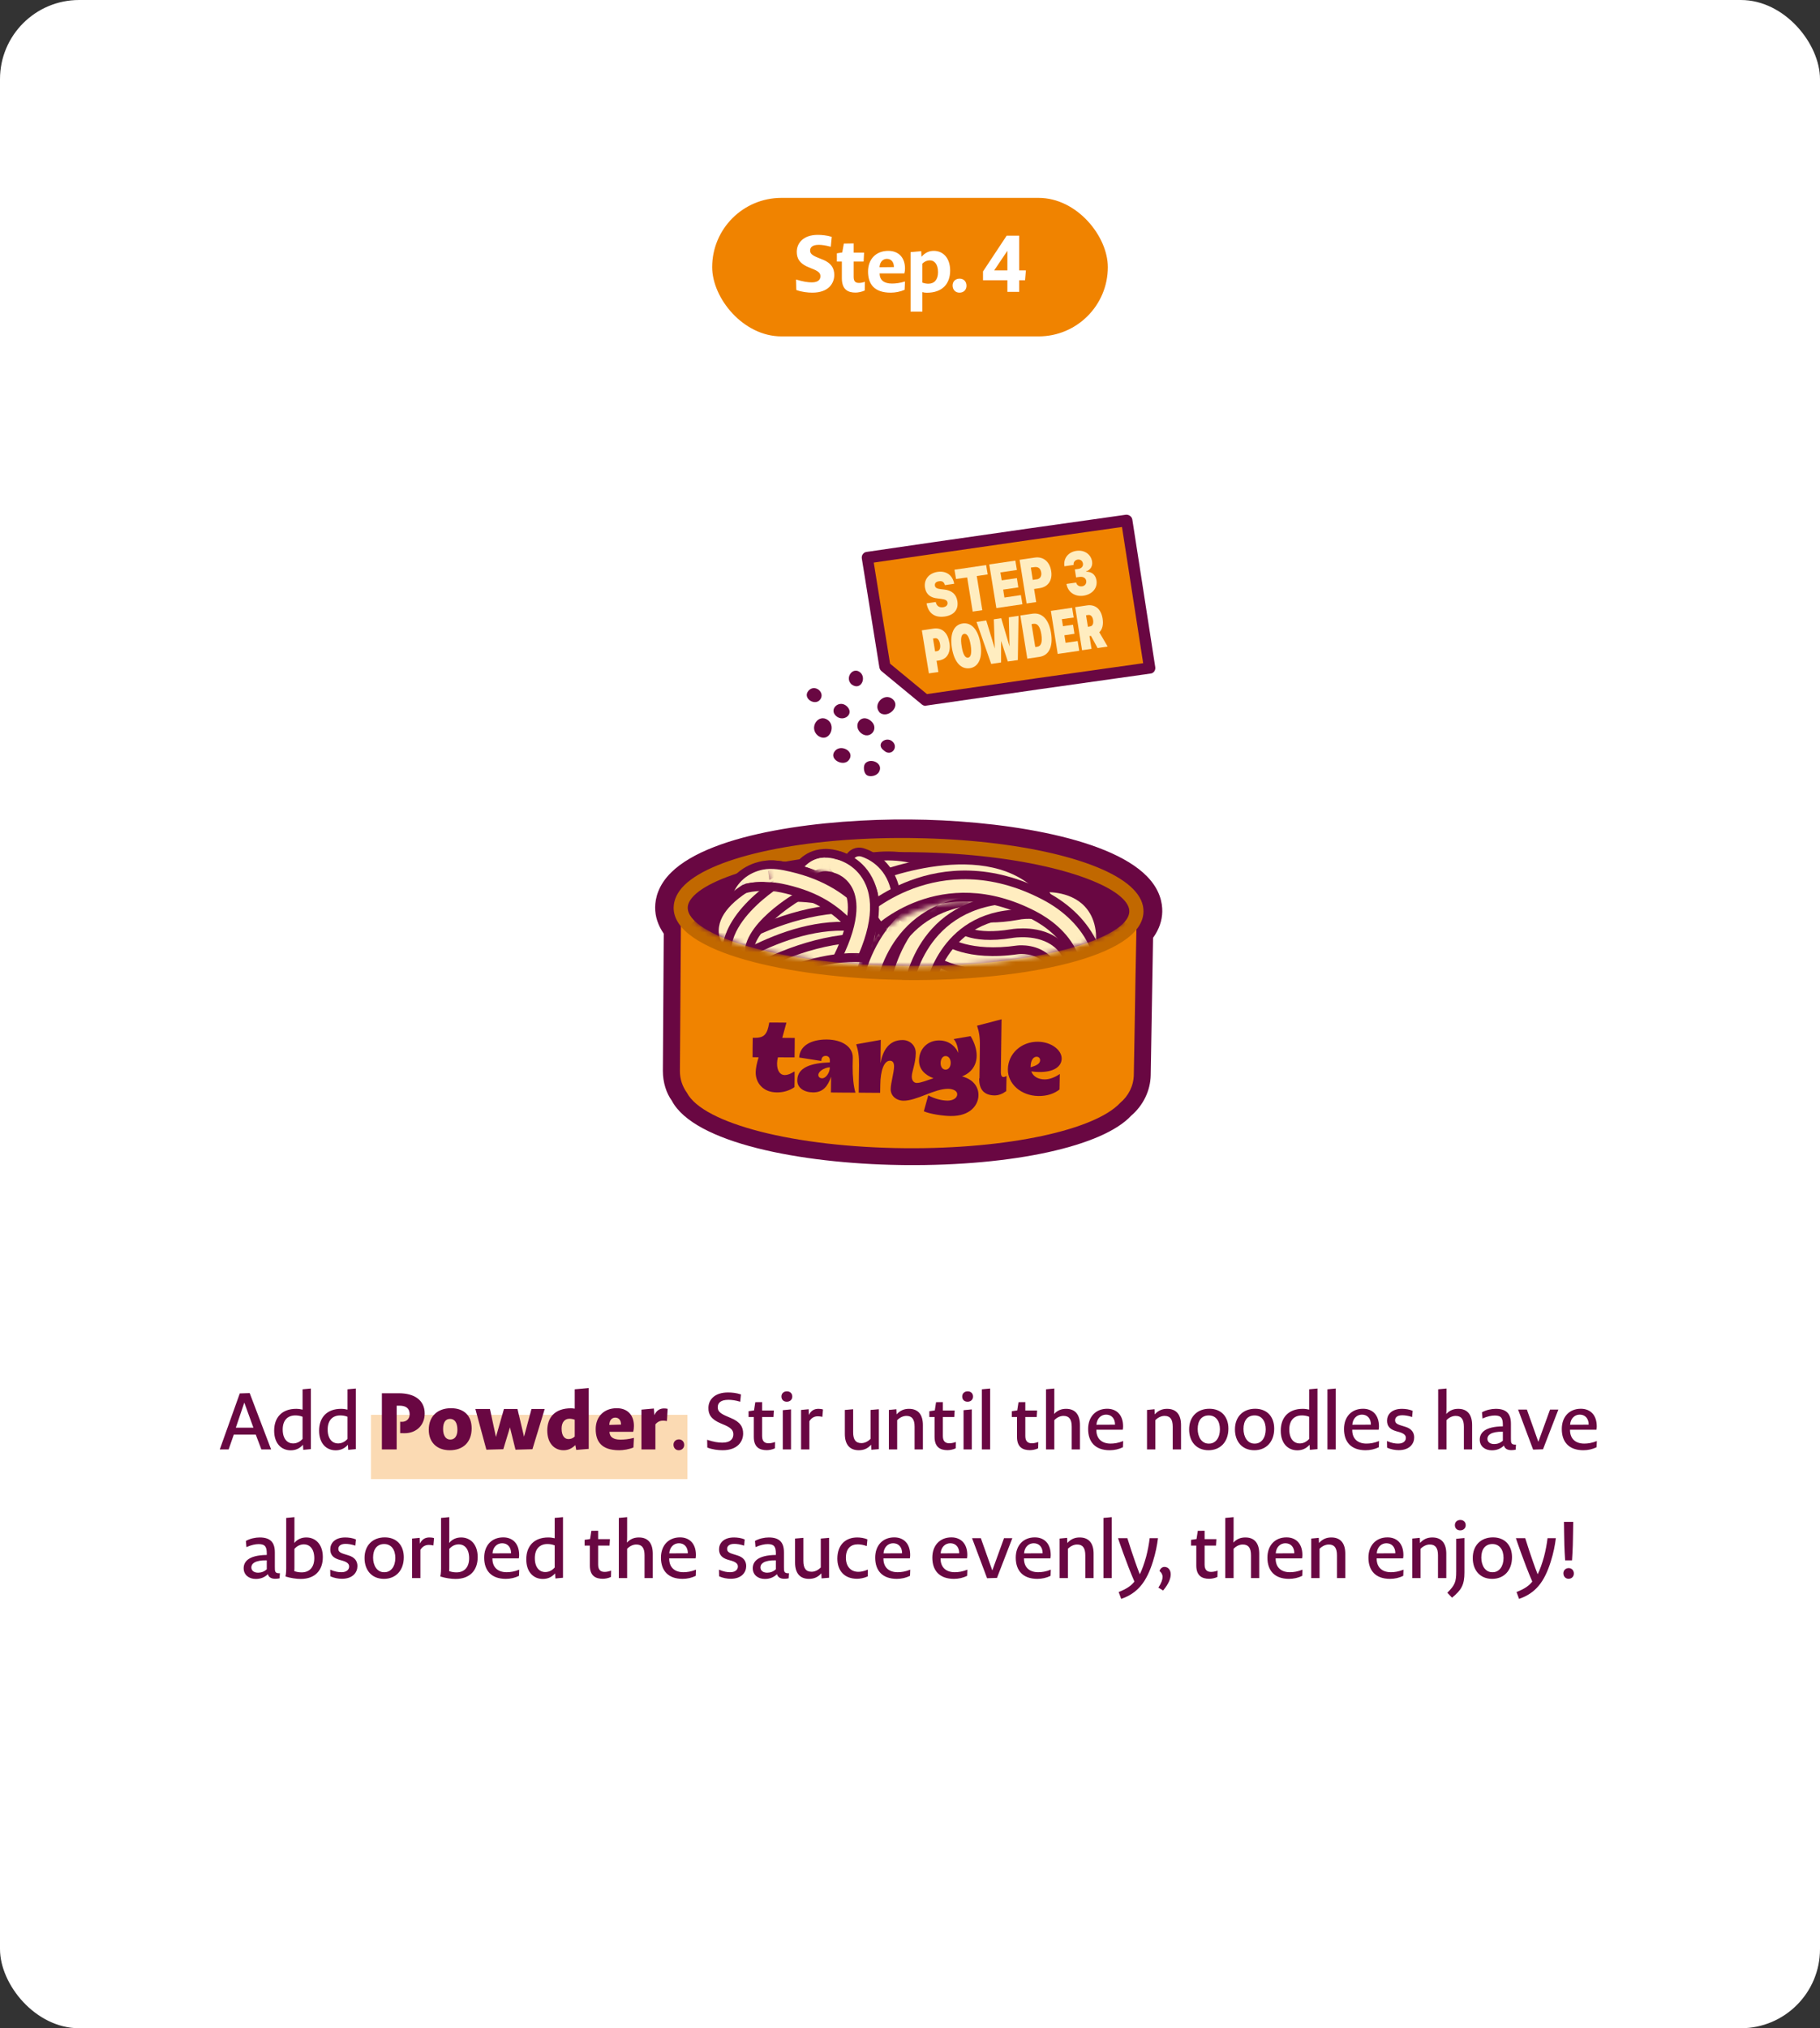 <?xml version="1.0" encoding="UTF-8"?> <svg xmlns="http://www.w3.org/2000/svg" width="368" height="410" viewBox="0 0 368 410" fill="none"><rect x="0" y="0" width="368" height="410" fill="#333333" stroke="none"/><rect width="368" height="410" rx="16" fill="white"></rect><rect x="75" y="286" width="64" height="13" fill="#F08300" fill-opacity="0.3"></rect><rect x="144" y="40" width="80" height="28" rx="14" fill="#F08300"></rect><path d="M168.687 55.592C168.687 57.144 167.663 59.16 164.239 59.16C163.359 59.16 162.031 59.016 161.007 58.616L160.959 56.504C162.383 56.936 163.343 57.08 164.143 57.08C165.503 57.08 165.887 56.456 165.887 55.848C165.887 55.352 165.695 54.952 164.591 54.472L163.839 54.168C161.599 53.32 161.103 52.2 161.103 50.888C161.119 49.144 162.415 47.48 165.359 47.48C166.143 47.48 167.215 47.576 168.175 47.88L167.983 49.88C166.927 49.592 166.127 49.496 165.567 49.496C164.239 49.496 163.807 50.008 163.807 50.632C163.807 51.16 164.031 51.544 165.343 52.072L166.095 52.376C168.207 53.16 168.687 54.328 168.687 55.592ZM174.845 58.728C174.221 59 173.517 59.144 172.973 59.144C171.501 59.144 170.221 58.584 170.221 56.232V52.872H169.213V51.208L170.301 51.032L170.621 49.24L172.605 49.208V51.064H174.717L174.621 52.872H172.605V55.976C172.605 56.92 173.021 57.192 173.677 57.192C173.965 57.192 174.317 57.16 174.877 56.968L174.845 58.728ZM182.908 58.584C182.044 58.968 181.004 59.16 180.108 59.16C176.716 59.16 175.516 57.368 175.516 54.888C175.516 52.424 177.084 50.712 179.612 50.712C181.676 50.712 182.988 52.04 182.988 54.28C182.988 54.552 182.956 54.904 182.86 55.272H177.852C177.868 56.6 178.716 57.32 180.348 57.32C181.1 57.32 181.932 57.224 182.988 56.904L182.908 58.584ZM180.748 53.992C180.748 52.92 180.156 52.328 179.324 52.328C178.572 52.328 177.9 52.888 177.836 54.024L180.748 53.992ZM192.117 54.696C192.117 57.336 190.581 59.176 187.381 59.176C187.061 59.176 186.757 59.128 186.501 59.048V63H184.117V50.968L186.261 50.776L186.325 51.912C187.125 51 187.925 50.712 188.821 50.712C190.677 50.712 192.117 52.136 192.117 54.696ZM189.669 55.032C189.669 53.32 188.869 52.632 188.021 52.632C187.509 52.632 186.981 52.808 186.501 53.304V57.128C186.917 57.288 187.349 57.352 187.717 57.352C188.933 57.352 189.669 56.504 189.669 55.032ZM195.428 57.768C195.428 58.568 194.868 59.16 194.004 59.16C193.172 59.16 192.612 58.552 192.612 57.72C192.612 56.92 193.156 56.328 194.036 56.328C194.868 56.328 195.428 56.92 195.428 57.768ZM207.259 56.648H206.075V59H203.691V56.648H198.763V54.872L203.547 47.64H206.075V54.664H207.435L207.259 56.648ZM201.019 54.664H203.691V50.696L201.019 54.664Z" fill="white"></path><rect width="180" height="180" transform="translate(94 78)" fill="white"></rect><path d="M188.513 110.803C183.247 111.575 180.633 111.949 175.367 112.721C176.787 121.54 177.497 125.949 178.918 134.768C182.195 137.459 183.844 138.813 187.104 141.525C205.224 138.88 214.297 137.596 232.445 135.048C230.594 123.106 229.679 117.143 227.807 105.202C212.079 107.411 204.214 108.516 188.493 110.805L188.513 110.803Z" fill="#F08300"></path><path d="M187.234 142.677C186.94 142.701 186.654 142.604 186.42 142.422L178.234 135.666C178.019 135.482 177.877 135.232 177.81 134.936L174.259 112.894C174.212 112.597 174.28 112.269 174.455 112.034C174.629 111.778 174.891 111.616 175.203 111.57L188.347 109.653C204.068 107.384 211.93 106.26 227.657 104.051C228.245 104.003 228.855 104.396 228.955 105.032L233.59 134.851C233.638 135.149 233.568 135.456 233.394 135.712C233.221 135.967 232.939 136.131 232.645 136.155C214.499 138.702 205.446 139.984 187.309 142.631L187.25 142.635L187.234 142.677ZM179.97 134.156L187.427 140.307C204.844 137.78 213.895 136.478 231.144 134.065L226.861 106.53C211.876 108.638 204.013 109.743 188.684 111.979L176.67 113.724L179.972 134.176L179.97 134.156Z" fill="#690742"></path><path d="M189.858 117.5C189.218 117.592 188.975 117.932 189.035 118.367C189.097 118.822 189.489 119.011 190.204 119.092C190.462 119.111 190.581 119.122 190.84 119.16C192.488 119.326 193.352 120.156 193.576 121.498C193.856 123.216 192.9 124.354 191.038 124.626C189.137 124.901 187.726 124.116 187.347 121.966C188.105 121.864 188.472 121.794 189.21 121.694C189.364 122.502 189.928 122.856 190.686 122.754C191.345 122.66 191.663 122.274 191.579 121.801C191.521 121.386 191.167 121.174 190.311 121.064C190.012 121.028 189.853 121.002 189.554 120.966C188.185 120.837 187.26 120.193 187.032 118.811C186.758 117.153 187.837 115.864 189.562 115.603C191.347 115.338 192.636 116.293 192.934 118.009C192.177 118.111 191.81 118.181 191.053 118.283C190.919 117.694 190.536 117.385 189.878 117.498L189.858 117.5Z" fill="#FFEDC0"></path><path d="M192.992 115.167C195.554 114.798 196.833 114.594 199.395 114.224C199.524 114.974 199.579 115.35 199.711 116.12C198.818 116.253 198.371 116.309 197.498 116.44C197.954 119.205 198.182 120.587 198.619 123.353C197.843 123.476 197.455 123.528 196.678 123.631C196.222 120.867 195.993 119.485 195.557 116.719C194.664 116.852 194.217 116.908 193.305 117.042C193.176 116.293 193.119 115.897 192.99 115.147L192.992 115.167Z" fill="#FFEDC0"></path><path d="M200.026 114.097C202.139 113.785 203.186 113.639 205.299 113.327C205.428 114.076 205.483 114.452 205.614 115.221C204.276 115.41 203.617 115.504 202.28 115.713C202.379 116.345 202.43 116.681 202.548 117.311C203.769 117.132 204.39 117.041 205.611 116.861C205.74 117.611 205.795 117.986 205.905 118.738C204.683 118.917 204.063 119.008 202.842 119.187C202.94 119.819 202.99 120.135 203.09 120.787C204.428 120.598 205.088 120.504 206.424 120.295C206.553 121.045 206.608 121.42 206.736 122.15C204.623 122.462 203.575 122.608 201.463 122.92C200.895 119.386 200.613 117.629 200.028 114.117L200.026 114.097Z" fill="#FFEDC0"></path><path d="M206.158 113.16C207.419 112.978 208.04 112.887 209.301 112.704C210.971 112.488 212.25 113.544 212.544 115.42C212.858 117.295 211.921 118.632 210.235 118.889C209.769 118.947 209.556 118.985 209.091 119.063C209.268 120.108 209.357 120.641 209.516 121.709C208.74 121.812 208.353 121.883 207.576 121.987C207.009 118.452 206.726 116.695 206.158 113.16ZM209.578 117.122C210.315 117.022 210.657 116.474 210.526 115.705C210.393 114.915 209.925 114.534 209.187 114.634C208.875 114.659 208.74 114.69 208.43 114.736C208.581 115.723 208.669 116.236 208.82 117.224C209.131 117.179 209.265 117.148 209.576 117.103L209.578 117.122Z" fill="#FFEDC0"></path><path d="M215.659 118.038C216.436 117.934 216.822 117.863 217.599 117.759C217.708 118.291 218.209 118.61 218.811 118.521C219.373 118.435 219.722 117.966 219.631 117.414C219.538 116.841 219.016 116.523 218.318 116.62C218.025 116.644 217.871 116.677 217.58 116.721C217.48 116.069 217.43 115.753 217.33 115.101C217.622 115.077 217.777 115.044 218.067 115C218.688 114.91 219.059 114.459 218.968 113.907C218.878 113.374 218.455 113.048 217.93 113.111C217.367 113.197 216.997 113.647 217.088 114.2C216.35 114.3 215.962 114.352 215.226 114.472C214.977 112.872 215.997 111.589 217.647 111.354C219.257 111.123 220.581 112.035 220.817 113.496C220.968 114.484 220.45 115.246 219.59 115.516C219.59 115.516 219.592 115.536 219.594 115.556C220.813 115.557 221.526 116.239 221.707 117.324C221.949 118.865 220.871 120.153 219.067 120.42C217.34 120.661 215.913 119.697 215.641 118.059L215.659 118.038Z" fill="#FFEDC0"></path><path d="M191.969 129.884C192.292 131.857 191.539 133.258 189.835 133.518C189.66 133.532 189.562 133.54 189.369 133.576C189.513 134.484 189.595 134.937 189.739 135.845C188.985 135.966 188.597 136.018 187.821 136.121C187.258 132.628 186.977 130.892 186.396 127.42C187.346 127.283 187.81 127.205 188.759 127.067C190.387 126.834 191.616 127.794 191.948 129.866L191.969 129.884ZM189.481 131.627C189.965 131.547 190.214 131.067 190.074 130.199C189.941 129.41 189.583 128.939 189.06 129.022C188.904 129.035 188.807 129.043 188.653 129.075C188.829 130.121 188.897 130.635 189.074 131.68C189.23 131.667 189.327 131.66 189.481 131.627Z" fill="#FFEDC0"></path><path d="M192.476 130.99C192.017 128.187 192.823 126.301 194.625 126.034C196.369 125.772 197.781 127.197 198.251 130.118C198.711 132.921 197.905 134.807 196.102 135.074C194.358 135.336 192.947 133.911 192.476 130.99ZM196.275 130.42C196.003 128.782 195.541 128.039 194.959 128.127C194.378 128.214 194.177 129.011 194.451 130.668C194.697 132.248 195.144 133.032 195.745 132.943C196.307 132.857 196.527 132.059 196.275 130.42Z" fill="#FFEDC0"></path><path d="M203.986 124.785C204.763 124.662 205.152 124.61 205.948 124.485C205.891 128.076 205.862 129.862 205.803 133.433C204.987 133.56 204.578 133.613 203.78 133.718C203.23 132.06 202.974 131.219 202.424 129.561C202.43 131.304 202.412 132.167 202.418 133.909C201.622 134.034 201.213 134.088 200.417 134.213C199.231 130.823 198.637 129.108 197.451 125.719C198.247 125.593 198.637 125.542 199.414 125.418C200.119 127.685 200.464 128.839 201.15 131.107C201.067 128.75 201.033 127.55 200.949 125.193C201.552 125.104 201.844 125.06 202.446 124.971C203.115 127.26 203.458 128.395 204.124 130.665C204.078 128.284 204.046 127.104 203.982 124.745L203.986 124.785Z" fill="#FFEDC0"></path><path d="M207.715 133.126C207.152 129.632 206.871 127.895 206.309 124.42C207.298 124.279 207.782 124.2 208.771 124.059C210.711 123.781 212.085 125.229 212.518 127.954C212.954 130.719 212.1 132.508 210.16 132.787C209.171 132.927 208.687 133.007 207.698 133.148L207.715 133.126ZM209.305 130.796C209.481 130.782 209.578 130.774 209.752 130.74C210.507 130.618 210.805 129.814 210.559 128.234C210.314 126.674 209.779 125.997 209.022 126.099C208.846 126.113 208.749 126.121 208.577 126.175C208.869 128.032 209.015 128.96 209.325 130.795L209.305 130.796Z" fill="#FFEDC0"></path><path d="M215.442 129.942C216.43 129.801 216.913 129.722 217.9 129.581C218.033 130.37 218.09 130.765 218.223 131.554C216.481 131.816 215.609 131.927 213.867 132.189C213.304 128.697 213.024 126.961 212.483 123.488C214.206 123.247 215.058 123.117 216.78 122.857C216.912 123.646 216.969 124.041 217.102 124.829C216.153 124.967 215.668 125.026 214.7 125.165C214.793 125.738 214.839 126.014 214.931 126.586C215.744 126.459 216.151 126.406 216.963 126.28C217.09 127.009 217.145 127.384 217.253 128.115C216.441 128.241 216.033 128.295 215.221 128.421C215.318 129.033 215.365 129.329 215.462 129.94L215.442 129.942Z" fill="#FFEDC0"></path><path d="M221.93 131.005C221.406 130.027 221.124 129.53 220.6 128.553C220.463 128.564 220.405 128.569 220.288 128.578C220.443 129.606 220.53 130.119 220.707 131.164C219.931 131.268 219.564 131.338 218.787 131.441C218.224 127.947 217.962 126.208 217.401 122.734C218.37 122.595 218.854 122.515 219.804 122.378C221.433 122.145 222.642 123.086 222.945 125.061C223.135 126.246 222.91 127.204 222.28 127.816C222.957 128.961 223.286 129.534 223.965 130.698C223.152 130.825 222.744 130.878 221.93 131.005ZM219.6 124.394C219.746 125.322 219.83 125.796 219.974 126.704C220.15 126.69 220.228 126.683 220.4 126.629C220.885 126.57 221.139 126.129 221.027 125.358C220.921 124.647 220.549 124.237 220.045 124.318C219.87 124.332 219.792 124.339 219.618 124.373L219.6 124.394Z" fill="#FFEDC0"></path><path d="M165.4 148.731C167.594 150.275 169.132 146.925 167.451 145.599C165.516 144.094 163.415 147.11 165.4 148.731Z" fill="#690742"></path><path d="M177.921 144.089C179.534 145.301 182.181 142.819 180.524 141.35C178.826 139.864 176.284 142.417 177.921 144.089Z" fill="#690742"></path><path d="M174.044 148.152C175.868 149.727 177.94 147.234 176.061 145.703C174.138 144.116 172.322 146.609 174.044 148.152Z" fill="#690742"></path><path d="M168.864 151.754C167.383 153.419 170.523 155.13 171.646 153.634C172.928 151.944 170.115 150.368 168.864 151.754Z" fill="#690742"></path><path d="M177.577 156.28C178.96 154.423 176.109 153.05 174.965 154.307C174.501 154.826 174.626 156.159 175.184 156.635C175.761 157.11 177.006 156.928 177.557 156.282L177.577 156.28Z" fill="#690742"></path><path d="M171.241 142.78C169.705 141.341 167.508 143.365 169.058 144.743C170.563 146.065 172.847 144.334 171.241 142.78Z" fill="#690742"></path><path d="M172.172 138.339C174.039 139.75 175.335 136.98 173.85 135.859C172.387 134.756 170.77 137.051 172.172 138.339Z" fill="#690742"></path><path d="M163.474 139.623C162.195 141.131 164.734 142.749 165.796 141.459C166.965 140.041 164.777 138.173 163.474 139.623Z" fill="#690742"></path><path d="M178.719 151.706C180.149 153.073 181.813 151.053 180.419 149.863C179.133 148.764 176.961 150.425 178.719 151.706Z" fill="#690742"></path><path d="M231.569 184.237C231.752 174.741 207.143 169.257 183.896 169.066C160.689 168.877 135.956 173.916 135.892 183.433C135.863 184.933 136.549 186.307 137.652 187.588C137.568 199.159 137.536 204.944 137.452 216.515C137.44 218.154 137.965 219.663 138.871 220.921C142.115 227.134 160.603 231.929 183.019 232.126C203.852 232.298 221.379 228.428 226.471 222.96C228.1 221.583 229.167 219.586 229.211 217.316C229.36 209.557 229.415 205.668 229.545 197.909C229.568 196.705 229.58 196.113 229.603 194.909C229.653 192.303 229.678 190.98 229.728 188.374C230.861 187.109 231.56 185.757 231.569 184.256L231.569 184.237Z" fill="#690742"></path><path d="M181.846 235.501C161.986 235.186 140.339 231.072 135.835 222.49C134.736 220.992 134.026 218.789 134.031 216.479L134.209 188.739C133.054 187.062 132.455 185.275 132.471 183.419C132.485 181.643 133.051 178.966 135.734 176.343C144.002 168.22 166.869 165.521 183.962 165.654C200.976 165.765 223.849 168.892 231.921 177.155C234.541 179.822 235.043 182.516 235.009 184.292C234.974 186.128 234.346 187.915 233.146 189.574L232.672 217.33C232.612 220.448 231.169 223.447 228.714 225.54C223.016 231.69 204.953 235.709 183.013 235.519C182.637 235.513 182.261 235.507 181.885 235.501L181.846 235.501ZM184.978 172.502L183.87 172.484C164.066 172.329 145.832 175.989 140.527 181.197C139.317 182.383 139.322 183.172 139.317 183.429C139.307 183.962 139.631 184.599 140.25 185.32L141.102 186.301L140.896 216.509C140.876 217.575 141.315 218.411 141.681 218.91C143.915 223.112 159.348 228.313 183.085 228.688C204.59 228.871 220.223 224.656 224.001 220.608C225.249 219.503 225.805 218.406 225.827 217.241L226.349 187.018L227.219 186.064C227.845 185.364 228.174 184.737 228.185 184.184C228.19 183.928 228.205 183.138 227.021 181.934C221.937 176.72 204.383 172.809 185.017 172.502L184.978 172.502Z" fill="#690742"></path><path d="M137.702 183.212C137.623 196.53 137.574 203.188 137.475 216.486C137.463 218.126 137.988 219.636 138.894 220.896C142.139 227.112 160.63 231.91 183.05 232.105C203.887 232.276 221.418 228.403 226.511 222.93C228.141 221.553 229.209 219.554 229.253 217.282C229.403 209.518 229.458 205.626 229.588 197.862C229.611 196.657 229.623 196.064 229.646 194.859C229.702 191.975 229.73 190.513 229.786 187.629C229.793 187.253 229.796 187.076 229.804 186.7C229.825 185.614 229.835 185.08 229.856 183.994C211.377 208.246 141.057 195.003 137.722 183.212L137.702 183.212Z" fill="#F08300"></path><path d="M182.376 198.078C159.732 197.72 136.131 192.534 136.207 183.463C136.238 181.879 136.94 180.365 138.373 178.942C144.367 173.055 162.658 169.205 183.88 169.401C184.295 169.408 184.711 169.415 185.127 169.421C205.811 169.748 223.414 173.849 229.141 179.743C230.539 181.171 231.242 182.708 231.212 184.292C231.033 193.539 206.528 198.301 183.544 198.116C183.168 198.11 182.772 198.104 182.396 198.098L182.376 198.078ZM185.072 172.272C184.676 172.266 184.26 172.26 183.844 172.253C161.316 172.055 144.935 176.491 140.373 180.994C139.505 181.852 139.053 182.696 139.058 183.489C139.014 188.856 157.247 195.165 183.56 195.244C209.83 195.461 228.258 189.632 228.342 184.246C228.357 183.454 227.938 182.596 227.083 181.731C222.715 177.245 206.944 172.618 185.052 172.272L185.072 172.272Z" fill="#C16800"></path><mask id="mask0_1797_296888" style="mask-type:luminance" maskUnits="userSpaceOnUse" x="138" y="169" width="91" height="27"><path d="M228.66 183.178C228.531 189.967 208.979 195.594 183.577 195.386C158.156 195.157 138.466 189.259 138.517 182.45C138.567 175.66 158.399 168.869 183.899 169.099C209.4 169.329 228.81 176.39 228.68 183.179L228.66 183.178Z" fill="white"></path></mask><g mask="url(#mask0_1797_296888)"><path d="M232.513 195.587C232.301 206.695 210.555 215.403 183.913 215.156C157.27 214.928 135.725 205.866 135.779 194.736C135.853 183.627 157.604 174.662 184.385 174.891C211.147 175.12 232.706 184.46 232.514 195.567L232.513 195.587Z" fill="#690742"></path><path d="M162.45 180.959C162.094 180.953 161.739 180.888 161.405 180.745C159.814 180.147 158.996 178.417 159.561 176.807C159.685 176.493 160.789 173.629 163.763 172.275C165.16 171.646 167.485 171.131 170.549 172.325C172.16 172.962 172.956 174.771 172.312 176.38C171.668 177.988 169.852 178.788 168.242 178.15C167.613 177.923 166.12 177.327 165.436 178.954C164.918 180.189 163.716 180.96 162.43 180.939L162.45 180.959Z" fill="#690742"></path><path d="M162.502 179.244C162.344 179.241 162.205 179.219 162.048 179.158C161.341 178.89 160.98 178.114 161.231 177.407C161.315 177.152 162.188 174.934 164.484 173.885C166.081 173.16 167.902 173.19 169.905 173.972C170.612 174.26 170.953 175.055 170.683 175.761C170.392 176.468 169.594 176.79 168.887 176.542C167.61 176.028 166.502 175.991 165.624 176.372C164.347 176.943 163.806 178.317 163.806 178.337C163.597 178.906 163.056 179.233 162.482 179.224L162.502 179.244Z" fill="#FFEDC0"></path><path d="M177.18 193.734C176.092 193.717 175.034 193.127 174.479 192.111C173.159 189.7 171.07 187.159 169.043 185.487C168.205 184.803 167.307 184.136 166.348 183.568C164.195 182.27 161.719 181.302 158.803 180.603C157.562 180.307 156.162 180.028 155.128 180.228C154.453 180.356 153.814 180.661 153.311 181.088C152.325 181.921 151.924 183.257 152.275 184.586C152.718 186.252 151.715 187.974 150.044 188.421C148.373 188.888 146.65 187.873 146.207 186.207C145.227 182.538 146.408 178.745 149.244 176.342C150.572 175.218 152.19 174.454 153.938 174.107C156.183 173.669 158.372 174.099 160.244 174.544C163.811 175.372 166.876 176.586 169.616 178.23C170.829 178.96 171.981 179.808 173.053 180.694C175.684 182.869 178.276 186.031 179.98 189.119C180.822 190.633 180.251 192.54 178.731 193.384C178.231 193.652 177.694 193.782 177.16 193.773L177.18 193.734Z" fill="#690742"></path><path d="M177.215 191.96C176.74 191.952 176.289 191.708 176.06 191.27C174.625 188.639 172.419 185.957 170.198 184.124C169.223 183.318 168.246 182.631 167.287 182.043C164.958 180.642 162.325 179.613 159.212 178.871C157.714 178.531 156.136 178.209 154.785 178.464C153.791 178.666 152.893 179.086 152.149 179.706C150.64 180.985 150.027 183.03 150.543 185.013C150.728 185.727 150.298 186.471 149.582 186.657C148.846 186.843 148.122 186.416 147.917 185.702C147.123 182.706 148.072 179.621 150.386 177.643C151.473 176.712 152.811 176.082 154.262 175.789C156.169 175.425 158.121 175.812 159.816 176.214C163.206 177 166.094 178.152 168.658 179.695C169.735 180.344 170.809 181.112 171.881 181.998C174.356 184.033 176.775 186.995 178.382 189.924C178.746 190.582 178.492 191.407 177.852 191.753C177.632 191.868 177.414 191.923 177.176 191.92L177.215 191.96Z" fill="#FFEDC0"></path><path d="M159.685 205.708C158.181 205.684 156.876 204.577 156.648 203.053C156.384 201.331 157.562 199.731 159.289 199.482C175.903 196.905 183.286 192.719 186.551 189.632C188.163 188.098 188.799 185.877 188.248 183.637C187.679 181.318 185.97 179.573 183.726 178.945C167.423 174.518 146.467 198.29 146.245 198.523C145.092 199.828 143.11 199.974 141.806 198.827C140.501 197.681 140.361 195.724 141.494 194.42C142.465 193.31 165.283 167.376 185.365 172.89C189.776 174.086 193.192 177.615 194.314 182.095C195.417 186.536 194.123 191.056 190.818 194.162C185.135 199.541 174.829 203.403 160.2 205.657C160.021 205.694 159.843 205.691 159.665 205.688L159.685 205.708Z" fill="#690742"></path><path d="M159.718 203.913C159.066 203.903 158.501 203.42 158.414 202.767C158.309 202.035 158.818 201.332 159.552 201.225C173.268 199.115 182.756 195.633 187.774 190.915C189.87 188.935 190.696 186.065 189.979 183.21C189.243 180.256 187.089 178.03 184.194 177.253C166.809 172.453 145.103 197.124 144.88 197.377C144.394 197.942 143.522 198.007 142.978 197.504C142.413 197.021 142.35 196.171 142.855 195.607C143.786 194.536 165.916 169.457 184.917 174.638C188.756 175.687 191.63 178.635 192.604 182.561C193.561 186.367 192.458 190.24 189.617 192.88C184.195 198.006 174.209 201.697 159.956 203.897C159.877 203.896 159.798 203.914 159.718 203.913Z" fill="#FFEDC0"></path><path d="M173.768 188.137C173.373 188.13 172.98 187.946 172.709 187.625C167.643 181.189 153.017 184.953 152.877 184.99C152.141 185.196 151.377 184.749 151.193 184.013C151.009 183.278 151.439 182.532 152.175 182.326C152.852 182.139 168.712 178.058 174.88 185.898C175.344 186.499 175.248 187.368 174.646 187.834C174.384 188.048 174.065 188.141 173.768 188.137Z" fill="#FFEDC0"></path><path d="M170.273 190.816C169.798 190.809 169.305 190.682 168.854 190.437C161.307 186.418 151.14 190.054 151.04 190.092C149.405 190.679 147.599 189.859 147.016 188.227C146.433 186.595 147.26 184.788 148.894 184.201C149.413 184.011 161.834 179.56 171.831 184.885C173.36 185.701 173.938 187.59 173.117 189.12C172.542 190.2 171.421 190.815 170.293 190.797L170.273 190.816Z" fill="#690742"></path><path d="M173.733 189.892C172.823 189.877 171.92 189.468 171.321 188.707C167.724 184.16 156.844 185.766 153.322 186.698C151.63 187.145 149.926 186.149 149.483 184.461C149.04 182.793 150.043 181.069 151.715 180.621C153.506 180.136 169.479 176.2 176.245 184.811C177.309 186.173 177.073 188.146 175.706 189.212C175.123 189.677 174.406 189.903 173.714 189.892L173.733 189.892Z" fill="#690742"></path><path d="M170.273 190.816C169.798 190.809 169.305 190.682 168.854 190.437C161.307 186.418 151.14 190.054 151.04 190.092C149.405 190.679 147.599 189.859 147.016 188.227C146.433 186.595 147.26 184.788 148.894 184.201C149.413 184.011 161.834 179.56 171.831 184.885C173.36 185.701 173.938 187.59 173.117 189.12C172.542 190.2 171.421 190.815 170.293 190.797L170.273 190.816Z" fill="#FFEDC0"></path><path d="M219.992 195.96C219.834 195.957 219.656 195.954 219.498 195.912C217.783 195.609 216.666 193.992 216.955 192.28C217.308 190.372 217.436 187.789 216.119 186.327C214.781 184.865 212.191 184.765 211.28 184.809C205.438 185.071 201.422 184 199.172 181.635C197.658 180.052 197.239 178.19 197.361 176.969C197.512 175.255 198.981 173.976 200.778 174.123C202.398 174.268 203.6 175.589 203.629 177.168C203.859 177.586 205.518 178.777 210.884 178.548C211.341 178.496 217.047 178.055 220.731 182.021C223.214 184.685 224.031 188.507 223.148 193.327C222.882 194.862 221.516 195.945 219.993 195.92L219.992 195.96Z" fill="#690742"></path><path d="M220.026 194.184C220.026 194.184 219.888 194.182 219.809 194.161C219.079 194.031 218.578 193.332 218.71 192.604C219.309 189.24 218.881 186.726 217.408 185.124C215.178 182.72 211.155 183.07 211.115 183.05C205.888 183.262 202.342 182.396 200.441 180.412C198.986 178.889 199.095 177.312 199.098 177.134C199.172 176.385 199.834 175.883 200.566 175.914C201.297 175.985 201.839 176.606 201.785 177.335C201.784 177.394 201.813 177.987 202.453 178.628C203.231 179.371 205.345 180.589 210.909 180.363C211.048 180.365 216.202 179.875 219.363 183.261C221.437 185.505 222.107 188.791 221.333 193.061C221.222 193.71 220.639 194.194 219.986 194.184L220.026 194.184Z" fill="#FFEDC0"></path><path d="M141.183 200.886C140.273 200.871 139.389 200.481 138.79 199.721C137.707 198.379 137.923 196.405 139.27 195.32C140.175 194.583 161.803 177.513 182.441 184.387C184.093 184.927 184.97 186.701 184.404 188.352C183.838 190.004 182.079 190.885 180.427 190.325C162.976 184.51 143.377 200.031 143.196 200.187C142.593 200.671 141.876 200.897 141.183 200.886Z" fill="#690742"></path><path d="M141.216 199.111C140.82 199.104 140.447 198.94 140.176 198.6C139.712 198.018 139.807 197.17 140.39 196.704C141.275 195.987 162.141 179.509 181.876 186.075C182.584 186.304 182.965 187.082 182.734 187.79C182.503 188.498 181.723 188.881 181.015 188.652C162.658 182.524 142.294 198.653 142.092 198.828C141.831 199.041 141.532 199.135 141.215 199.13L141.216 199.111Z" fill="#FFEDC0"></path><path d="M144.92 202.456C143.732 202.437 142.597 201.747 142.105 200.573C141.612 199.438 141.855 198.078 142.704 197.163C144.2 195.547 162.706 182.245 177.908 187.608C179.54 188.187 180.397 189.98 179.812 191.611C179.226 193.242 177.448 194.103 175.796 193.523C163.761 189.259 148.259 200.711 147.174 201.543C146.892 201.815 146.551 202.047 146.152 202.199C145.753 202.351 145.336 202.443 144.92 202.436L144.92 202.456Z" fill="#690742"></path><path d="M144.953 200.661C144.438 200.653 143.949 200.348 143.741 199.851C143.532 199.353 143.642 198.762 144.006 198.372C145.239 197.047 163.104 184.263 177.323 189.296C178.031 189.544 178.392 190.321 178.141 191.029C177.89 191.737 177.111 192.1 176.403 191.851C163.285 187.212 146.795 199.583 145.97 200.242C145.849 200.379 145.688 200.495 145.489 200.571C145.309 200.647 145.13 200.684 144.952 200.681L144.953 200.661Z" fill="#FFEDC0"></path><path d="M144.29 206.81C143.379 206.795 142.496 206.385 141.896 205.644C140.813 204.302 141.029 202.329 142.376 201.243C143.281 200.507 164.889 183.436 185.527 190.33C187.16 190.87 188.056 192.644 187.49 194.296C186.924 195.947 185.165 196.828 183.513 196.268C166.161 190.475 146.503 205.955 146.303 206.11C145.7 206.575 144.982 206.821 144.29 206.81Z" fill="#690742"></path><path d="M144.322 205.034C143.926 205.028 143.553 204.864 143.282 204.523C142.818 203.942 142.913 203.093 143.496 202.628C144.381 201.91 165.247 185.433 184.961 192.018C185.67 192.247 186.051 193.025 185.82 193.733C185.589 194.441 184.809 194.825 184.101 194.596C165.783 188.487 145.4 204.577 145.198 204.752C144.937 204.965 144.638 205.059 144.321 205.054L144.322 205.034Z" fill="#FFEDC0"></path><path d="M210.175 207.233C210.017 207.23 209.858 207.228 209.681 207.185C207.965 206.881 206.828 205.263 207.137 203.55C207.36 202.249 207.216 201.516 206.983 201.275C206.711 200.975 205.922 200.844 205.446 200.876C193.06 202.692 187.344 198.255 186.721 197.751C185.396 196.643 185.216 194.665 186.329 193.34C187.423 192.034 189.367 191.828 190.713 192.896C190.869 193.017 195.146 196.049 204.753 194.642C205.309 194.572 209.095 194.277 211.597 196.984C212.781 198.247 214.042 200.598 213.332 204.617C213.066 206.153 211.699 207.237 210.175 207.213L210.175 207.233Z" fill="#690742"></path><path d="M210.21 205.477C210.21 205.477 210.071 205.475 209.992 205.474C209.242 205.343 208.741 204.624 208.874 203.875C209.184 202.141 208.991 200.873 208.293 200.111C207.264 199.008 205.341 199.155 205.322 199.154C193.391 200.88 188.087 196.626 187.853 196.424C187.268 195.941 187.186 195.07 187.672 194.485C188.159 193.9 189.031 193.835 189.616 194.298C189.713 194.379 194.396 197.972 204.998 196.402C205.196 196.386 208.33 196.08 210.309 198.207C211.628 199.631 212.064 201.693 211.598 204.334C211.486 205.004 210.883 205.488 210.21 205.477Z" fill="#FFEDC0"></path><path d="M216.66 197.752C215.235 197.73 213.987 196.742 213.658 195.314C212.418 189.741 208.055 190.146 206.724 190.381C195.859 192.341 191.232 188.928 190.744 188.545C189.399 187.456 189.199 185.477 190.274 184.131C191.348 182.805 193.273 182.579 194.62 183.588C194.815 183.73 197.947 185.598 205.555 184.218C210.126 183.263 217.774 185.026 219.782 193.93C220.165 195.615 219.084 197.297 217.394 197.685C217.156 197.741 216.897 197.776 216.64 197.772L216.66 197.752Z" fill="#690742"></path><path d="M216.715 195.998C216.101 195.988 215.535 195.564 215.389 194.929C213.711 187.39 207.157 188.491 206.401 188.657C196.13 190.509 192.033 187.3 191.858 187.178C191.273 186.695 191.17 185.843 191.657 185.238C192.124 184.632 192.996 184.548 193.582 185.012C193.66 185.072 197.117 187.52 205.879 185.94C209.258 185.223 216.211 186.046 218.073 194.32C218.238 195.054 217.768 195.797 217.032 195.964C216.913 195.981 216.814 196 216.715 195.998Z" fill="#FFEDC0"></path><path d="M214.466 200.866C212.784 200.84 211.404 199.494 211.397 197.795C211.356 195.76 210.596 195.115 210.343 194.914C208.979 193.786 206.304 193.921 205.47 194.046C193.696 195.931 189.922 191.387 189.287 190.448C188.304 189.03 188.678 187.06 190.102 186.095C191.486 185.15 193.361 185.436 194.365 186.756C194.579 186.957 196.954 189.089 204.46 187.846C205.016 187.756 210.515 186.896 214.335 190.039C215.816 191.268 217.613 193.588 217.674 197.658C217.7 199.397 216.308 200.817 214.585 200.849L214.466 200.847L214.466 200.866Z" fill="#690742"></path><path d="M214.5 199.111C213.768 199.1 213.165 198.517 213.14 197.765C213.117 195.848 212.549 194.475 211.439 193.548C209.139 191.654 205.206 192.302 205.147 192.321C194.225 194.083 191.037 189.941 190.71 189.462C190.286 188.842 190.441 187.975 191.063 187.55C191.685 187.126 192.533 187.278 192.957 187.877C193.054 187.997 195.648 191.062 204.684 189.606C204.863 189.57 209.887 188.721 213.162 191.422C214.916 192.853 215.826 194.982 215.873 197.71C215.879 198.461 215.273 199.104 214.52 199.112L214.481 199.111L214.5 199.111Z" fill="#FFEDC0"></path><path d="M211.108 203.723C210.95 203.72 210.791 203.718 210.614 203.676C208.898 203.372 207.761 201.753 208.07 200.04C208.293 198.74 208.149 198.006 207.916 197.766C207.644 197.465 206.835 197.353 206.379 197.366C193.974 199.142 188.257 194.765 187.654 194.241C186.329 193.134 186.149 191.155 187.263 189.83C188.356 188.524 190.32 188.318 191.646 189.387C191.821 189.508 196.079 192.519 205.686 191.132C206.242 191.062 210.028 190.787 212.53 193.474C213.714 194.737 214.975 197.108 214.266 201.107C213.999 202.643 212.632 203.728 211.108 203.703L211.108 203.723Z" fill="#690742"></path><path d="M211.143 201.968C211.143 201.968 211.004 201.966 210.925 201.965C210.175 201.834 209.674 201.115 209.807 200.366C210.117 198.632 209.924 197.344 209.226 196.582C208.198 195.459 206.274 195.626 206.255 195.625C194.304 197.351 189.001 193.077 188.786 192.895C188.202 192.412 188.119 191.541 188.606 190.956C189.092 190.371 189.945 190.286 190.549 190.77C190.647 190.85 195.33 194.423 205.931 192.873C206.13 192.837 209.263 192.551 211.242 194.678C212.561 196.102 212.997 198.164 212.531 200.805C212.419 201.475 211.816 201.959 211.143 201.948L211.143 201.968Z" fill="#FFEDC0"></path><path d="M185.625 202.739C185.467 202.736 185.309 202.734 185.131 202.691C183.416 202.388 182.28 200.771 182.589 199.059C183.831 192.035 190.528 179.059 207.003 179.323C207.3 179.327 207.596 179.332 207.893 179.337C209.632 179.424 210.97 180.886 210.878 182.601C210.786 184.316 209.315 185.713 207.596 185.587C207.359 185.584 207.121 185.58 206.884 185.576C191.575 185.331 188.892 199.515 188.781 200.125C188.514 201.66 187.148 202.743 185.626 202.719L185.625 202.739Z" fill="#690742"></path><path d="M185.658 200.983C185.658 200.983 185.52 200.981 185.441 200.979C184.691 200.849 184.19 200.15 184.324 199.383C184.347 199.186 187.824 180.791 206.95 181.097C207.227 181.101 207.504 181.106 207.8 181.11C208.552 181.142 209.153 181.783 209.119 182.533C209.084 183.302 208.458 183.982 207.669 183.851C190.151 183.236 187.157 199.152 187.025 199.841C186.914 200.51 186.311 200.993 185.639 200.983L185.658 200.983Z" fill="#FFEDC0"></path><path d="M181.281 203.078C181.182 203.076 181.083 203.075 180.984 203.073C179.266 202.888 178.029 201.349 178.22 199.635C179.102 191.718 185.877 176.655 205.232 176.335C206.854 176.321 208.391 177.687 208.418 179.404C208.444 181.141 207.052 182.559 205.331 182.59C186.748 182.904 184.551 199.618 184.459 200.327C184.27 201.942 182.882 203.123 181.28 203.097L181.281 203.078Z" fill="#690742"></path><path d="M181.313 201.323C181.313 201.323 181.234 201.322 181.175 201.321C180.425 201.249 179.884 200.57 179.957 199.802C179.962 199.585 182.598 178.457 205.238 178.071C205.929 178.141 206.632 178.665 206.637 179.415C206.643 180.165 206.037 180.806 205.285 180.814C185.099 181.161 182.776 199.334 182.682 200.102C182.609 200.811 181.986 201.334 181.294 201.323L181.313 201.323Z" fill="#FFEDC0"></path><path d="M209.493 185.178C208.622 185.164 207.758 184.794 207.158 184.072C198.656 174.039 177.557 182.865 177.338 182.94C175.741 183.627 173.894 182.885 173.211 181.291C172.529 179.696 173.276 177.848 174.874 177.161C175.912 176.722 200.444 166.428 211.948 179.992C213.072 181.316 212.896 183.293 211.567 184.419C210.964 184.924 210.226 185.17 209.474 185.158L209.493 185.178Z" fill="#690742"></path><path d="M209.529 183.423C209.152 183.417 208.76 183.252 208.508 182.931C199.153 171.861 176.894 181.214 176.654 181.329C175.975 181.636 175.149 181.305 174.846 180.607C174.542 179.908 174.874 179.101 175.573 178.795C176.572 178.355 199.949 168.544 210.622 181.141C211.106 181.724 211.03 182.595 210.446 183.081C210.184 183.314 209.846 183.408 209.529 183.403L209.529 183.423Z" fill="#FFEDC0"></path><path d="M173.945 200.462C173.432 200.453 172.902 200.307 172.434 200.043C170.951 199.172 170.435 197.252 171.311 195.768C176.696 186.551 176.27 182.011 175.517 180.107C174.707 178.063 172.961 177.523 172.883 177.482C171.254 176.983 170.28 175.273 170.745 173.644C171.211 171.996 172.848 171.017 174.497 171.438C174.969 171.563 179.228 172.755 181.228 177.577C183.418 182.815 181.9 189.985 176.679 198.909C176.087 199.924 175.011 200.479 173.906 200.461L173.945 200.462Z" fill="#690742"></path><path d="M173.981 198.687C173.745 198.683 173.529 198.62 173.314 198.498C172.651 198.113 172.431 197.282 172.818 196.618C178.34 187.168 178.202 182.022 177.109 179.344C175.941 176.507 173.47 175.798 173.372 175.776C172.646 175.568 172.207 174.831 172.398 174.105C172.589 173.379 173.327 172.938 174.053 173.127C174.21 173.169 177.898 174.154 179.595 178.241C181.556 182.943 180.069 189.6 175.158 197.996C174.893 198.445 174.435 198.694 173.942 198.686L173.981 198.687Z" fill="#FFEDC0"></path><path d="M219.904 202.675C219.666 202.671 219.409 202.647 219.173 202.584C217.498 202.162 216.482 200.447 216.91 198.775C217.337 197.123 217.095 195.301 216.222 193.312C214.513 189.492 211.153 187.127 208.664 185.822C190.377 176.285 177.826 188.786 177.705 188.922C176.474 190.167 174.494 190.194 173.27 188.989C172.026 187.784 172.004 185.789 173.215 184.564C173.377 184.408 189.177 168.601 211.581 180.259C216.422 182.786 220.015 186.419 221.952 190.737C223.433 194.04 223.787 197.265 222.997 200.315C222.633 201.751 221.328 202.698 219.904 202.675Z" fill="#690742"></path><path d="M219.939 200.921C219.84 200.919 219.721 200.917 219.623 200.876C218.894 200.687 218.433 199.948 218.625 199.2C219.159 197.154 218.884 194.937 217.84 192.589C215.922 188.31 212.231 185.702 209.487 184.255C190.022 174.104 176.582 187.542 176.441 187.697C175.916 188.242 175.045 188.248 174.5 187.726C173.956 187.203 173.953 186.334 174.478 185.789C174.619 185.633 189.512 170.756 210.76 181.825C215.249 184.169 218.571 187.503 220.356 191.463C221.666 194.389 221.989 197.219 221.304 199.895C221.134 200.525 220.572 200.931 219.939 200.921Z" fill="#FFEDC0"></path><path d="M147.796 193.944C147.045 193.932 146.279 193.643 145.676 193.121C144.471 192.036 143.208 189.787 143.636 187.033C144.268 182.94 148.253 179.276 155.775 175.827C157.351 175.102 159.216 175.783 159.938 177.372C160.659 178.942 159.951 180.805 158.376 181.509C150.835 184.959 149.957 187.45 149.849 187.902C149.784 188.236 149.898 188.455 149.995 188.574C151.278 189.739 151.32 191.673 150.149 192.936C149.523 193.616 148.666 193.958 147.776 193.943L147.796 193.944Z" fill="#690742"></path><path d="M147.751 192.168C147.435 192.163 147.121 192.039 146.868 191.818C146.148 191.176 145.033 189.501 145.392 187.298C145.932 183.875 149.673 180.562 156.515 177.417C157.213 177.112 158.018 177.401 158.341 178.097C158.665 178.773 158.352 179.596 157.654 179.92C149.914 183.445 148.358 186.28 148.114 187.657C147.891 188.955 148.707 189.757 148.726 189.777C149.27 190.299 149.293 191.167 148.788 191.711C148.506 192.002 148.127 192.154 147.751 192.148L147.751 192.168Z" fill="#FFEDC0"></path><path d="M150.025 198.967C148.958 198.95 147.921 198.381 147.347 197.386C142.567 188.909 151.919 180.5 158.196 176.854C159.695 175.99 161.603 176.494 162.484 177.987C163.345 179.48 162.834 181.385 161.354 182.268C161.234 182.345 149.954 189.224 152.823 194.298C153.664 195.811 153.133 197.715 151.615 198.558C151.115 198.846 150.559 198.975 150.025 198.967Z" fill="#690742"></path><path d="M150.06 197.212C149.585 197.204 149.135 196.96 148.887 196.522C143.744 187.409 158.455 178.752 159.075 178.387C159.734 178.023 160.58 178.234 160.963 178.89C161.346 179.547 161.112 180.391 160.473 180.776C160.333 180.852 147.479 188.435 151.304 195.201C151.686 195.857 151.433 196.701 150.774 197.065C150.554 197.2 150.316 197.255 150.079 197.251L150.06 197.212Z" fill="#FFEDC0"></path><mask id="mask1_1797_296888" style="mask-type:luminance" maskUnits="userSpaceOnUse" x="154" y="173" width="33" height="24"><path d="M154.365 173.003C155.374 177.203 155.868 179.323 156.877 183.523C165.074 188.53 169.183 191.024 177.361 196.05C180.847 193.777 182.61 192.641 186.097 190.368C178.034 183.469 173.983 180.029 165.9 173.149C161.29 173.075 158.975 173.037 154.345 173.002L154.365 173.003Z" fill="white"></path></mask><g mask="url(#mask1_1797_296888)"><path d="M177.182 193.734C176.094 193.716 175.036 193.127 174.481 192.111C173.161 189.7 171.071 187.159 169.043 185.488C168.205 184.803 167.307 184.137 166.348 183.568C164.195 182.27 161.719 181.302 158.802 180.603C157.561 180.307 156.161 180.028 155.127 180.228C154.452 180.355 153.813 180.661 153.31 181.087C152.324 181.92 151.923 183.256 152.274 184.585C152.718 186.251 151.715 187.972 150.044 188.419C148.372 188.885 146.649 187.87 146.206 186.205C145.226 182.536 146.406 178.745 149.242 176.342C150.57 175.218 152.188 174.455 153.936 174.108C156.181 173.67 158.371 174.101 160.243 174.546C163.81 175.373 166.875 176.588 169.616 178.231C170.829 178.962 171.981 179.809 173.053 180.695C175.685 182.87 178.278 186.032 179.981 189.12C180.824 190.634 180.253 192.54 178.733 193.384C178.233 193.652 177.696 193.782 177.162 193.773L177.182 193.734Z" fill="#690742"></path><path d="M177.217 191.96C176.742 191.952 176.291 191.708 176.062 191.269C174.627 188.64 172.42 185.958 170.198 184.125C169.223 183.319 168.246 182.632 167.287 182.043C164.958 180.643 162.325 179.613 159.211 178.872C157.713 178.532 156.135 178.21 154.784 178.464C153.79 178.666 152.892 179.086 152.147 179.705C150.638 180.984 150.026 183.028 150.543 185.012C150.727 185.725 150.298 186.469 149.581 186.655C148.845 186.84 148.121 186.414 147.917 185.7C147.122 182.705 148.071 179.62 150.385 177.643C151.471 176.713 152.81 176.083 154.26 175.79C156.168 175.426 158.12 175.813 159.815 176.215C163.205 177.001 166.094 178.154 168.658 179.696C169.735 180.345 170.809 181.113 171.881 181.999C174.357 184.034 176.776 186.996 178.384 189.925C178.747 190.582 178.494 191.408 177.854 191.753C177.634 191.868 177.415 191.923 177.178 191.919L177.217 191.96Z" fill="#FFEDC0"></path></g><path d="M149.75 178.919C149.75 178.919 152.916 177.962 155.638 178.421C155.481 177.352 155.412 176.817 155.274 175.749C155.274 175.749 151.785 177.055 151.685 177.113C151.585 177.151 149.75 178.919 149.75 178.919Z" fill="#FFEDC0"></path><path d="M149.568 179.106C149.568 179.106 150.168 178.8 150.704 178.67C150.51 178.47 150.413 178.37 150.239 178.17C149.996 178.481 149.855 178.617 149.611 178.929C149.61 179.008 149.609 179.048 149.588 179.106L149.568 179.106Z" fill="#EEE0CF"></path><path d="M150.453 180.646C150.453 180.646 152.846 179.755 156.123 180.262C156.414 179.535 156.559 179.182 156.87 178.475C156.87 178.475 153.474 177.946 150.708 178.673C150.614 179.462 150.547 179.857 150.453 180.646Z" fill="#690742"></path><path d="M169.437 201.15C168.924 201.142 168.393 201.015 167.925 200.732C166.422 199.86 165.925 197.96 166.802 196.456C172.187 187.24 171.741 182.7 171.007 180.796C170.197 178.753 168.45 178.212 168.392 178.191C166.762 177.712 165.788 175.981 166.254 174.353C166.719 172.705 168.356 171.726 170.006 172.147C170.477 172.273 174.738 173.465 176.759 178.267C178.949 183.505 177.432 190.675 172.23 199.599C171.638 200.614 170.562 201.168 169.457 201.15L169.437 201.15Z" fill="#690742"></path><path d="M169.472 199.395C169.235 199.392 169.02 199.329 168.805 199.207C168.142 198.822 167.921 197.991 168.308 197.327C173.812 187.877 173.672 182.732 172.579 180.053C171.41 177.217 168.958 176.527 168.841 176.485C168.115 176.277 167.675 175.54 167.867 174.814C168.058 174.088 168.796 173.647 169.522 173.836C169.679 173.878 173.368 174.844 175.085 178.931C177.047 183.633 175.561 190.29 170.668 198.705C170.403 199.154 169.945 199.403 169.452 199.395L169.472 199.395Z" fill="#FFEDC0"></path><mask id="mask2_1797_296888" style="mask-type:luminance" maskUnits="userSpaceOnUse" x="163" y="172" width="8" height="6"><path d="M170.174 173.251C169.353 174.817 168.962 175.6 168.141 177.165C166.904 176.652 166.275 176.385 165.038 175.872C164.246 174.853 163.84 174.353 163.047 173.333C164.757 172.927 165.592 172.723 167.302 172.316C168.443 172.69 169.013 172.877 170.154 173.251L170.174 173.251Z" fill="white"></path></mask><g mask="url(#mask2_1797_296888)"><path d="M162.502 179.241C162.344 179.239 162.206 179.217 162.048 179.155C161.34 178.907 160.979 178.131 161.23 177.405C161.272 177.287 162.252 174.658 164.942 173.695C166.437 173.166 168.097 173.272 169.905 173.972C170.613 174.24 170.974 175.036 170.683 175.742C170.393 176.447 169.595 176.79 168.907 176.522C167.728 176.069 166.701 175.973 165.863 176.276C164.429 176.785 163.846 178.316 163.826 178.315C163.618 178.865 163.077 179.211 162.503 179.202L162.502 179.241Z" fill="#FFEDC0"></path></g><mask id="mask3_1797_296888" style="mask-type:luminance" maskUnits="userSpaceOnUse" x="153" y="191" width="27" height="11"><path d="M179.868 193.274C179.868 193.274 177.927 198.54 177.891 201.504C169.475 201.526 165.277 201.537 156.861 201.599C155.457 199.422 154.745 198.343 153.32 196.166C155.067 194.87 155.951 194.232 157.697 192.956C162.876 192.387 165.456 192.093 170.614 191.543C174.304 192.236 176.158 192.582 179.848 193.294L179.868 193.274Z" fill="white"></path></mask><g mask="url(#mask3_1797_296888)"><path d="M147.465 208.757C146.277 208.738 145.142 208.048 144.649 206.874C144.156 205.74 144.399 204.381 145.248 203.466C146.743 201.85 165.248 188.558 180.432 193.941C182.065 194.52 182.922 196.312 182.337 197.943C181.752 199.573 179.954 200.433 178.321 199.853C166.304 195.589 150.804 207.033 149.719 207.865C149.437 208.137 149.096 208.368 148.697 208.52C148.298 208.672 147.88 208.764 147.465 208.757Z" fill="#690742"></path><path d="M147.497 206.982C146.982 206.974 146.493 206.67 146.284 206.172C146.076 205.675 146.186 205.084 146.55 204.694C147.783 203.37 165.645 190.615 179.828 195.628C180.536 195.877 180.897 196.653 180.647 197.361C180.396 198.068 179.617 198.431 178.908 198.183C165.808 193.563 149.319 205.905 148.495 206.544C148.374 206.68 148.213 206.796 148.014 206.872C147.834 206.948 147.655 206.985 147.477 206.982L147.497 206.982Z" fill="#FFEDC0"></path></g><mask id="mask4_1797_296888" style="mask-type:luminance" maskUnits="userSpaceOnUse" x="171" y="182" width="26" height="19"><path d="M175.899 189.934C175.899 189.934 184.207 181.72 196.883 182.24C189.422 189.579 185.691 193.269 178.249 200.628C175.589 200.033 174.249 199.735 171.588 199.159C173.3 195.477 174.167 193.616 175.899 189.934Z" fill="white"></path></mask><g mask="url(#mask4_1797_296888)"><path d="M175.572 203.271C175.473 203.269 175.374 203.268 175.275 203.266C173.557 203.08 172.32 201.541 172.511 199.828C173.392 191.912 180.146 176.851 199.503 176.513C201.261 176.659 202.663 177.866 202.69 179.582C202.716 181.319 201.324 182.736 199.602 182.768C181.018 183.099 178.823 199.792 178.75 200.521C178.561 202.135 177.174 203.316 175.571 203.291L175.572 203.271Z" fill="#690742"></path><path d="M175.605 201.516C175.605 201.516 175.526 201.515 175.466 201.514C174.716 201.443 174.175 200.763 174.248 199.995C174.272 199.778 176.867 178.653 199.53 178.249C200.281 178.281 200.923 178.844 200.929 179.593C200.934 180.343 200.329 180.984 199.577 180.992C179.388 181.357 177.087 199.528 176.993 200.296C176.92 201.005 176.297 201.527 175.605 201.516Z" fill="#FFEDC0"></path></g><path d="M177.021 187.601C176.964 188.507 176.956 188.941 176.899 189.847C177.448 189.067 177.732 188.657 178.3 187.878C177.788 187.771 177.533 187.708 177.021 187.601Z" fill="#690742"></path></g><path d="M194.492 217.597C196.525 216.839 197.467 215.195 197.481 213.438C197.503 212.273 197.077 210.785 196.251 209.449C194.881 209.684 194.186 209.811 192.816 210.046C193.729 210.969 193.79 212.925 193.752 212.826C193.357 211.793 192.098 210.351 189.962 210.317C187.627 210.28 185.854 211.97 185.828 214.339C185.794 216.096 186.978 217.3 188.746 217.96C187.412 218.393 186.155 218.926 185.364 218.913C184.869 218.905 184.362 218.542 184.36 217.614C184.38 216.567 185.143 214.94 185.163 212.907C185.195 211.249 183.868 210.24 182.523 210.239C179.694 210.213 178.483 212.445 178.04 214.907C178.018 215.025 178.091 210.208 178.091 210.208C176.105 210.571 175.112 210.733 173.127 211.097C173.518 212.347 173.716 213.377 173.699 215.312C173.656 217.543 173.654 218.648 173.631 220.879C175.372 220.907 176.223 220.901 177.964 220.909C177.977 220.237 177.984 219.882 177.997 219.211C178.03 216.447 178.742 214.404 179.949 214.424C180.463 214.432 180.793 214.773 180.777 215.622C180.753 216.845 180.121 218.869 180.096 220.153C180.07 221.495 181.199 222.48 182.663 222.504C185.394 222.527 188.904 220.075 191.733 220.1C192.722 220.116 193.565 220.524 193.552 221.215C193.537 221.985 192.656 222.504 191.548 222.487C190.401 222.468 189.022 222.131 187.69 221.418C187.329 222.716 187.158 223.365 186.797 224.643C188.092 225.216 190.816 225.595 192.241 225.598C196.257 225.642 197.825 223.317 197.842 221.402C197.874 219.763 196.836 218.167 194.453 217.576L194.492 217.597ZM191.174 216.221C190.581 216.211 190.175 215.672 190.191 214.862C190.207 214.053 190.614 213.467 191.207 213.477C191.82 213.486 192.245 214.066 192.229 214.895C192.213 215.684 191.787 216.231 191.174 216.221Z" fill="#690742"></path><path d="M198.046 217.975C198.095 215.394 198.1 214.113 198.129 211.551C198.166 209.639 197.969 208.611 197.559 207.343C199.542 206.823 200.533 206.563 202.516 206.042C202.454 210.279 202.433 212.388 202.372 216.625C202.354 217.551 202.647 217.713 202.883 217.717C203.061 217.72 203.279 217.644 203.519 217.51C203.495 218.732 203.483 219.343 203.46 220.565C202.66 221.143 201.925 221.427 201.096 221.434C199.045 221.401 197.961 220.339 197.986 217.994" fill="#690742"></path><path d="M168.027 220.84C170.004 220.872 170.993 220.868 172.971 220.879C172.579 219.63 172.383 217.496 172.4 215.582C172.413 214.891 172.42 214.536 172.433 213.846C172.477 211.557 170.19 210.159 167.184 210.131C163.881 210.119 161.699 211.465 161.596 213.772C163.39 214.057 164.278 214.19 166.072 214.475C166.087 213.706 166.448 213.455 166.962 213.443C167.496 213.452 167.806 213.792 167.795 214.364C167.792 214.522 167.79 214.601 167.787 214.759C164.086 214.878 161.241 215.74 161.211 218.364C161.181 219.923 162.608 220.814 164.388 220.822C166.424 220.854 167.399 219.528 168.048 217.644C168.024 218.926 168.012 219.557 168.007 220.84L168.027 220.84ZM167.786 215.844C167.767 216.85 166.994 217.982 166.242 217.97C165.748 217.963 165.457 217.682 165.464 217.287C165.477 216.616 166.58 215.825 167.788 215.745C167.788 215.785 167.787 215.805 167.786 215.844Z" fill="#690742"></path><path d="M208.528 216.577C209.08 216.665 209.594 216.693 210.088 216.701C213.073 216.748 214.637 215.609 214.668 214.011C214.701 212.275 212.578 210.624 209.909 210.582C206.528 210.528 203.851 212.972 203.791 216.108C203.733 219.106 206.456 221.497 209.935 221.552C211.715 221.58 213.128 221.09 214.232 220.239C214.256 218.996 214.268 218.365 214.292 217.103C213.33 217.758 212.214 218.214 211.206 218.198C209.941 218.178 208.923 217.649 208.527 216.597L208.528 216.577ZM208.389 215.569C208.412 214.385 208.901 213.624 209.593 213.615C210.048 213.622 210.319 213.922 210.311 214.337C210.297 215.066 209.439 215.447 208.386 215.746C208.387 215.668 208.388 215.628 208.389 215.569Z" fill="#690742"></path><path d="M160.566 216.621C159.826 217.082 159.288 217.31 158.656 217.32C157.688 217.305 157.093 216.388 157.121 214.929C157.129 214.535 157.174 214.22 157.302 213.73C158.645 213.751 159.317 213.742 160.66 213.743C160.69 212.186 160.686 211.397 160.696 209.82C159.689 209.804 159.176 209.796 158.168 209.8C158.508 208.563 158.678 207.954 159.017 206.718C157.635 206.696 156.943 206.704 155.541 206.702C155.475 207.056 155.432 207.213 155.366 207.567C155.171 208.451 154.844 209.057 154.343 209.404C153.943 209.674 153.447 209.784 152.676 209.791C152.479 209.788 152.38 209.787 152.202 209.784C152.173 211.341 152.177 212.13 152.167 213.707L153.391 213.727C153.012 214.923 152.814 215.985 152.8 216.734C152.779 217.838 153.174 218.85 153.871 219.571C154.646 220.391 155.764 220.823 157.107 220.825C158.371 220.845 159.662 220.451 160.623 219.776C160.623 219.776 160.623 219.776 160.643 219.777C160.668 218.496 160.68 217.865 160.665 216.603C160.625 216.622 160.605 216.641 160.565 216.66L160.566 216.621Z" fill="#690742"></path><path d="M52.853 293L51.717 290.008H47.269L46.229 293H44.437L48.485 281.672L50.485 281.608L54.821 293H52.853ZM49.397 283.528L47.685 288.6H51.237L49.397 283.528ZM61.322 293.08L61.258 292.056C60.538 292.872 59.69 293.176 58.778 293.176C56.922 293.176 55.434 291.816 55.434 289.208C55.434 286.536 57.002 284.792 59.882 284.792C60.346 284.792 60.778 284.856 61.178 284.952V280.84L62.858 280.68V292.936L61.322 293.08ZM61.178 286.392C60.682 286.184 60.138 286.12 59.706 286.12C58.17 286.12 57.162 287.096 57.162 288.968C57.162 290.968 58.202 291.784 59.226 291.784C59.882 291.784 60.538 291.576 61.178 290.872V286.392ZM70.412 293.08L70.348 292.056C69.628 292.872 68.78 293.176 67.868 293.176C66.012 293.176 64.524 291.816 64.524 289.208C64.524 286.536 66.092 284.792 68.972 284.792C69.436 284.792 69.868 284.856 70.268 284.952V280.84L71.948 280.68V292.936L70.412 293.08ZM70.268 286.392C69.772 286.184 69.228 286.12 68.796 286.12C67.26 286.12 66.252 287.096 66.252 288.968C66.252 290.968 67.292 291.784 68.316 291.784C68.972 291.784 69.628 291.576 70.268 290.872V286.392ZM77.216 293V281.64H80.672C83.792 281.64 85.872 283.048 85.872 285.736C85.872 288.088 84.192 289.72 81.808 289.72C81.392 289.72 81.28 289.72 80.912 289.704V287.4C81.024 287.416 81.088 287.416 81.264 287.416C82.176 287.416 82.832 286.808 82.832 285.896C82.832 284.648 82.048 284.152 80.752 284.152H80.208V293H77.216ZM95.368 288.728C95.368 291.56 93.608 293.16 90.952 293.16C88.28 293.16 86.696 291.496 86.696 289.032C86.696 286.232 88.536 284.664 91.192 284.664C93.8 284.664 95.368 286.152 95.368 288.728ZM92.488 289.048C92.488 287.528 91.896 286.824 91 286.824C90.12 286.824 89.592 287.48 89.592 288.872C89.592 290.168 90.136 291 91 291H91.096C91.912 291 92.488 290.312 92.488 289.048ZM107.656 292.952L104.232 293.048L103.112 288.536L101.768 292.952L98.344 293.048L96.12 284.824H99.064L100.28 290.472L101.896 284.824H104.632L105.96 290.424L107.464 284.824H110.136L107.656 292.952ZM116.512 293.096L116.336 292.12C115.536 292.888 114.816 293.16 113.936 293.16C112.08 293.16 110.656 291.72 110.656 289.176C110.656 286.552 112.176 284.68 115.472 284.68C115.728 284.68 115.952 284.712 116.208 284.76V280.84L119.04 280.584V292.888L116.512 293.096ZM116.208 286.984C115.84 286.856 115.456 286.792 115.136 286.792C114.192 286.792 113.552 287.496 113.552 288.776C113.552 290.312 114.208 290.904 114.928 290.904C115.376 290.904 115.808 290.776 116.208 290.392V286.984ZM128.08 292.6C127.184 292.984 126.064 293.16 125.184 293.16C121.536 293.16 120.448 291.304 120.448 288.888C120.448 286.424 122.064 284.664 124.704 284.664C126.864 284.664 128.176 286.024 128.176 288.248C128.176 288.584 128.144 289 128.032 289.432H123.232C123.264 290.456 123.952 291.016 125.472 291.016C126.272 291.016 127.104 290.936 128.176 290.664L128.08 292.6ZM125.568 287.976C125.568 287.048 125.088 286.568 124.4 286.568C123.76 286.568 123.232 287.032 123.2 288.04L125.568 287.976ZM134.853 287.256C134.517 287.208 134.293 287.176 134.069 287.176C133.557 287.176 133.013 287.336 132.517 287.928V293H129.701V284.952L132.213 284.728L132.309 286.072C132.789 284.968 133.605 284.712 134.277 284.712C134.469 284.712 134.741 284.728 134.997 284.792L134.853 287.256ZM138.339 292.088C138.339 292.696 137.891 293.16 137.235 293.16C136.611 293.16 136.179 292.68 136.179 292.04C136.179 291.448 136.611 290.968 137.283 290.968C137.907 290.968 138.339 291.448 138.339 292.088ZM150.264 289.784C150.264 291.336 149.192 293.16 146.104 293.16C145.176 293.16 144.04 293.016 143.016 292.616L142.984 291.048C144.344 291.496 145.208 291.624 146.072 291.624C147.768 291.624 148.28 290.776 148.28 289.96C148.28 289.288 148.024 288.744 146.648 288.12L145.784 287.752C143.768 286.92 143.224 285.912 143.24 284.616C143.24 282.952 144.488 281.48 147.208 281.48C147.928 281.48 148.888 281.56 149.816 281.88L149.672 283.352C148.664 283.048 147.88 282.968 147.288 282.968C145.704 282.968 145.128 283.608 145.128 284.456C145.128 285.144 145.416 285.64 146.888 286.264L147.736 286.632C149.72 287.432 150.264 288.504 150.264 289.784ZM156.686 292.776C156.11 293.048 155.47 293.144 155.022 293.144C153.598 293.144 152.414 292.568 152.414 290.456V286.44H151.358V285.272L152.462 285.112L152.718 283.448L154.094 283.432V285.128H156.478L156.398 286.44H154.094V290.296C154.094 291.464 154.718 291.752 155.406 291.752C155.71 291.752 156.126 291.704 156.718 291.496L156.686 292.776ZM160.197 282.312C160.197 282.936 159.717 283.352 159.093 283.352C158.421 283.352 158.005 282.92 158.005 282.296C158.005 281.672 158.469 281.256 159.109 281.256C159.765 281.256 160.197 281.688 160.197 282.312ZM158.277 293V285.064L159.941 284.904V293H158.277ZM166.279 286.408C165.927 286.328 165.655 286.296 165.367 286.296C164.759 286.296 164.135 286.52 163.655 287.288V293H161.975V285.016L163.511 284.872L163.543 286.04C164.055 285 164.807 284.792 165.495 284.792C165.735 284.792 166.119 284.824 166.407 284.92L166.279 286.408ZM177.705 284.872V292.936L176.185 293.064L176.137 292.04C175.417 292.872 174.569 293.16 173.641 293.16C171.769 293.16 170.825 291.96 170.825 289.864V285.016L172.505 284.872V289.528C172.505 291.016 173.017 291.72 174.169 291.72C174.745 291.72 175.417 291.48 176.025 290.856V285.016L177.705 284.872ZM179.728 293V285.016L181.248 284.872L181.296 285.912C182.032 285.08 182.864 284.792 183.792 284.792C185.68 284.792 186.608 285.992 186.608 288.072V293H184.928V288.408C184.928 286.92 184.416 286.216 183.28 286.216C182.704 286.216 182.032 286.456 181.408 287.08V293H179.728ZM193.238 292.776C192.662 293.048 192.022 293.144 191.574 293.144C190.15 293.144 188.966 292.568 188.966 290.456V286.44H187.91V285.272L189.014 285.112L189.27 283.448L190.646 283.432V285.128H193.03L192.95 286.44H190.646V290.296C190.646 291.464 191.27 291.752 191.958 291.752C192.262 291.752 192.678 291.704 193.27 291.496L193.238 292.776ZM196.749 282.312C196.749 282.936 196.269 283.352 195.645 283.352C194.973 283.352 194.557 282.92 194.557 282.296C194.557 281.672 195.021 281.256 195.661 281.256C196.317 281.256 196.749 281.688 196.749 282.312ZM194.829 293V285.064L196.493 284.904V293H194.829ZM198.527 293V280.84L200.207 280.68V293H198.527ZM209.908 292.776C209.332 293.048 208.692 293.144 208.244 293.144C206.82 293.144 205.636 292.568 205.636 290.456V286.44H204.58V285.272L205.684 285.112L205.94 283.448L207.316 283.432V285.128H209.7L209.62 286.44H207.316V290.296C207.316 291.464 207.94 291.752 208.628 291.752C208.932 291.752 209.348 291.704 209.94 291.496L209.908 292.776ZM211.499 293V280.84L213.179 280.68V284.632C213.179 285.192 213.163 285.512 213.131 285.832C213.851 285.064 214.651 284.792 215.563 284.792C217.435 284.792 218.363 285.992 218.363 288.072V293H216.699V288.408C216.699 286.92 216.187 286.216 215.035 286.216C214.459 286.216 213.787 286.456 213.179 287.08V293H211.499ZM227.057 292.552C226.241 292.952 225.329 293.16 224.385 293.16C221.441 293.16 220.017 291.464 220.017 288.872C220.017 286.408 221.537 284.776 223.873 284.776C225.793 284.776 227.089 286.04 227.089 288.344C227.089 288.52 227.073 288.76 227.025 289.016H221.681C221.665 290.808 222.753 291.816 224.561 291.816C225.281 291.816 226.097 291.704 227.105 291.304L227.057 292.552ZM225.457 287.992C225.457 286.696 224.705 285.96 223.649 285.96C222.673 285.96 221.793 286.68 221.697 288.008L225.457 287.992ZM231.923 293V285.016L233.443 284.872L233.491 285.912C234.227 285.08 235.059 284.792 235.987 284.792C237.875 284.792 238.803 285.992 238.803 288.072V293H237.123V288.408C237.123 286.92 236.611 286.216 235.475 286.216C234.899 286.216 234.227 286.456 233.603 287.08V293H231.923ZM248.377 288.792C248.377 291.528 246.697 293.16 244.361 293.16C241.913 293.16 240.441 291.416 240.441 288.952C240.441 286.376 242.089 284.776 244.537 284.776C246.889 284.776 248.377 286.328 248.377 288.792ZM246.665 288.936C246.665 287.288 245.865 286.12 244.409 286.12C242.969 286.12 242.169 287.176 242.169 288.856C242.169 290.456 242.969 291.816 244.361 291.816H244.489C245.785 291.816 246.665 290.648 246.665 288.936ZM257.639 288.792C257.639 291.528 255.959 293.16 253.623 293.16C251.175 293.16 249.703 291.416 249.703 288.952C249.703 286.376 251.351 284.776 253.799 284.776C256.151 284.776 257.639 286.328 257.639 288.792ZM255.927 288.936C255.927 287.288 255.127 286.12 253.671 286.12C252.231 286.12 251.431 287.176 251.431 288.856C251.431 290.456 252.231 291.816 253.623 291.816H253.751C255.047 291.816 255.927 290.648 255.927 288.936ZM264.852 293.08L264.788 292.056C264.068 292.872 263.22 293.176 262.308 293.176C260.452 293.176 258.964 291.816 258.964 289.208C258.964 286.536 260.532 284.792 263.412 284.792C263.876 284.792 264.308 284.856 264.708 284.952V280.84L266.388 280.68V292.936L264.852 293.08ZM264.708 286.392C264.212 286.184 263.668 286.12 263.236 286.12C261.7 286.12 260.692 287.096 260.692 288.968C260.692 290.968 261.732 291.784 262.756 291.784C263.412 291.784 264.068 291.576 264.708 290.872V286.392ZM268.405 293V280.84L270.085 280.68V293H268.405ZM278.792 292.552C277.976 292.952 277.064 293.16 276.12 293.16C273.176 293.16 271.752 291.464 271.752 288.872C271.752 286.408 273.272 284.776 275.608 284.776C277.528 284.776 278.824 286.04 278.824 288.344C278.824 288.52 278.808 288.76 278.76 289.016H273.416C273.4 290.808 274.488 291.816 276.296 291.816C277.016 291.816 277.832 291.704 278.84 291.304L278.792 292.552ZM277.192 287.992C277.192 286.696 276.44 285.96 275.384 285.96C274.408 285.96 273.528 286.68 273.432 288.008L277.192 287.992ZM285.943 290.584C285.943 291.768 285.095 293.144 282.807 293.144C282.071 293.144 281.223 292.984 280.471 292.648L280.439 291.304C281.431 291.72 282.087 291.816 282.711 291.816C283.815 291.816 284.263 291.24 284.263 290.68C284.263 290.264 284.087 289.848 283.015 289.512L282.231 289.288C280.967 288.904 280.455 288.232 280.455 287.176C280.455 285.992 281.335 284.792 283.479 284.792C284.135 284.792 284.999 284.904 285.639 285.192L285.527 286.44C284.743 286.184 284.055 286.088 283.543 286.088C282.471 286.088 282.087 286.584 282.087 287.08C282.087 287.56 282.295 287.848 283.287 288.152L284.071 288.392C285.511 288.808 285.943 289.672 285.943 290.584ZM290.794 293V280.84L292.474 280.68V284.632C292.474 285.192 292.458 285.512 292.426 285.832C293.146 285.064 293.946 284.792 294.858 284.792C296.73 284.792 297.658 285.992 297.658 288.072V293H295.994V288.408C295.994 286.92 295.482 286.216 294.33 286.216C293.754 286.216 293.082 286.456 292.474 287.08V293H290.794ZM306.465 293.048C306.177 293.112 305.905 293.144 305.585 293.144C304.737 293.144 304.257 292.792 304.097 292.216C303.409 292.888 302.577 293.176 301.649 293.176C300.241 293.176 299.201 292.344 299.201 291.016C299.201 289.784 300.049 288.376 303.873 288.328V288.056C303.873 286.76 303.601 286.136 302.257 286.136C301.585 286.136 300.769 286.296 299.761 286.744L299.649 285.496C300.465 285.016 301.585 284.792 302.433 284.792C304.641 284.792 305.505 285.816 305.505 287.816V290.712C305.505 291.656 305.489 292.072 306.529 292.024L306.465 293.048ZM303.873 289.416C301.457 289.368 300.753 290.12 300.753 290.84C300.753 291.464 301.249 291.912 302.113 291.912C302.769 291.912 303.345 291.704 303.873 291.224V289.416ZM311.993 292.968L309.993 293.032L306.953 284.936H308.729L311.049 291.464L313.417 284.936H315.097L311.993 292.968ZM322.828 292.552C322.012 292.952 321.1 293.16 320.156 293.16C317.212 293.16 315.788 291.464 315.788 288.872C315.788 286.408 317.308 284.776 319.644 284.776C321.564 284.776 322.86 286.04 322.86 288.344C322.86 288.52 322.844 288.76 322.796 289.016H317.452C317.436 290.808 318.524 291.816 320.332 291.816C321.052 291.816 321.868 291.704 322.876 291.304L322.828 292.552ZM321.228 287.992C321.228 286.696 320.476 285.96 319.42 285.96C318.444 285.96 317.564 286.68 317.468 288.008L321.228 287.992ZM56.532 319.048C56.244 319.112 55.972 319.144 55.652 319.144C54.804 319.144 54.324 318.792 54.164 318.216C53.476 318.888 52.644 319.176 51.716 319.176C50.308 319.176 49.268 318.344 49.268 317.016C49.268 315.784 50.116 314.376 53.94 314.328V314.056C53.94 312.76 53.668 312.136 52.324 312.136C51.652 312.136 50.836 312.296 49.828 312.744L49.716 311.496C50.532 311.016 51.652 310.792 52.5 310.792C54.708 310.792 55.572 311.816 55.572 313.816V316.712C55.572 317.656 55.556 318.072 56.596 318.024L56.532 319.048ZM53.94 315.416C51.524 315.368 50.82 316.12 50.82 316.84C50.82 317.464 51.316 317.912 52.18 317.912C52.836 317.912 53.412 317.704 53.94 317.224V315.416ZM65.276 314.76C65.276 317.432 63.708 319.176 60.796 319.176C59.916 319.176 58.716 319 57.724 318.68C57.756 318.472 57.868 318.008 57.868 317.064V306.84L59.532 306.68V310.744C59.532 311.224 59.532 311.56 59.5 311.912C60.156 311.112 61.02 310.792 61.932 310.792C63.788 310.792 65.276 312.152 65.276 314.76ZM63.548 314.984C63.548 312.984 62.508 312.184 61.484 312.184C60.828 312.184 60.188 312.392 59.532 313.096V316.648C59.532 317.08 59.532 317.368 59.5 317.592C60.012 317.784 60.54 317.848 60.988 317.848C62.54 317.848 63.548 316.856 63.548 314.984ZM72.27 316.584C72.27 317.768 71.422 319.144 69.134 319.144C68.398 319.144 67.55 318.984 66.798 318.648L66.766 317.304C67.758 317.72 68.414 317.816 69.038 317.816C70.142 317.816 70.59 317.24 70.59 316.68C70.59 316.264 70.414 315.848 69.342 315.512L68.558 315.288C67.294 314.904 66.782 314.232 66.782 313.176C66.782 311.992 67.662 310.792 69.806 310.792C70.462 310.792 71.326 310.904 71.966 311.192L71.854 312.44C71.07 312.184 70.382 312.088 69.87 312.088C68.798 312.088 68.414 312.584 68.414 313.08C68.414 313.56 68.622 313.848 69.614 314.152L70.398 314.392C71.838 314.808 72.27 315.672 72.27 316.584ZM81.646 314.792C81.646 317.528 79.966 319.16 77.63 319.16C75.182 319.16 73.71 317.416 73.71 314.952C73.71 312.376 75.358 310.776 77.806 310.776C80.158 310.776 81.646 312.328 81.646 314.792ZM79.934 314.936C79.934 313.288 79.134 312.12 77.678 312.12C76.238 312.12 75.438 313.176 75.438 314.856C75.438 316.456 76.238 317.816 77.63 317.816H77.758C79.054 317.816 79.934 316.648 79.934 314.936ZM87.628 312.408C87.276 312.328 87.004 312.296 86.716 312.296C86.108 312.296 85.484 312.52 85.004 313.288V319H83.324V311.016L84.86 310.872L84.892 312.04C85.404 311 86.156 310.792 86.844 310.792C87.084 310.792 87.468 310.824 87.756 310.92L87.628 312.408ZM96.587 314.76C96.587 317.432 95.019 319.176 92.107 319.176C91.227 319.176 90.027 319 89.035 318.68C89.067 318.472 89.179 318.008 89.179 317.064V306.84L90.843 306.68V310.744C90.843 311.224 90.843 311.56 90.811 311.912C91.467 311.112 92.331 310.792 93.243 310.792C95.099 310.792 96.587 312.152 96.587 314.76ZM94.859 314.984C94.859 312.984 93.819 312.184 92.795 312.184C92.139 312.184 91.499 312.392 90.843 313.096V316.648C90.843 317.08 90.843 317.368 90.811 317.592C91.323 317.784 91.851 317.848 92.299 317.848C93.851 317.848 94.859 316.856 94.859 314.984ZM104.94 318.552C104.124 318.952 103.212 319.16 102.268 319.16C99.324 319.16 97.9 317.464 97.9 314.872C97.9 312.408 99.42 310.776 101.756 310.776C103.676 310.776 104.972 312.04 104.972 314.344C104.972 314.52 104.956 314.76 104.908 315.016H99.564C99.548 316.808 100.636 317.816 102.444 317.816C103.164 317.816 103.98 317.704 104.988 317.304L104.94 318.552ZM103.34 313.992C103.34 312.696 102.588 311.96 101.532 311.96C100.556 311.96 99.676 312.68 99.58 314.008L103.34 313.992ZM112.3 319.08L112.236 318.056C111.516 318.872 110.668 319.176 109.756 319.176C107.9 319.176 106.412 317.816 106.412 315.208C106.412 312.536 107.98 310.792 110.86 310.792C111.324 310.792 111.756 310.856 112.156 310.952V306.84L113.836 306.68V318.936L112.3 319.08ZM112.156 312.392C111.66 312.184 111.116 312.12 110.684 312.12C109.148 312.12 108.14 313.096 108.14 314.968C108.14 316.968 109.18 317.784 110.204 317.784C110.86 317.784 111.516 317.576 112.156 316.872V312.392ZM123.535 318.776C122.959 319.048 122.319 319.144 121.871 319.144C120.447 319.144 119.263 318.568 119.263 316.456V312.44H118.207V311.272L119.311 311.112L119.567 309.448L120.943 309.432V311.128H123.327L123.247 312.44H120.943V316.296C120.943 317.464 121.567 317.752 122.255 317.752C122.559 317.752 122.975 317.704 123.567 317.496L123.535 318.776ZM125.126 319V306.84L126.806 306.68V310.632C126.806 311.192 126.79 311.512 126.758 311.832C127.478 311.064 128.278 310.792 129.19 310.792C131.062 310.792 131.99 311.992 131.99 314.072V319H130.326V314.408C130.326 312.92 129.814 312.216 128.662 312.216C128.086 312.216 127.414 312.456 126.806 313.08V319H125.126ZM140.684 318.552C139.868 318.952 138.956 319.16 138.012 319.16C135.068 319.16 133.644 317.464 133.644 314.872C133.644 312.408 135.164 310.776 137.5 310.776C139.42 310.776 140.716 312.04 140.716 314.344C140.716 314.52 140.7 314.76 140.652 315.016H135.308C135.292 316.808 136.38 317.816 138.188 317.816C138.908 317.816 139.724 317.704 140.732 317.304L140.684 318.552ZM139.084 313.992C139.084 312.696 138.332 311.96 137.276 311.96C136.3 311.96 135.42 312.68 135.324 314.008L139.084 313.992ZM150.878 316.584C150.878 317.768 150.03 319.144 147.742 319.144C147.006 319.144 146.158 318.984 145.406 318.648L145.374 317.304C146.366 317.72 147.022 317.816 147.646 317.816C148.75 317.816 149.198 317.24 149.198 316.68C149.198 316.264 149.022 315.848 147.95 315.512L147.166 315.288C145.902 314.904 145.39 314.232 145.39 313.176C145.39 311.992 146.27 310.792 148.414 310.792C149.07 310.792 149.934 310.904 150.574 311.192L150.462 312.44C149.678 312.184 148.99 312.088 148.478 312.088C147.406 312.088 147.022 312.584 147.022 313.08C147.022 313.56 147.23 313.848 148.222 314.152L149.006 314.392C150.446 314.808 150.878 315.672 150.878 316.584ZM159.47 319.048C159.182 319.112 158.91 319.144 158.59 319.144C157.742 319.144 157.262 318.792 157.102 318.216C156.414 318.888 155.582 319.176 154.654 319.176C153.246 319.176 152.206 318.344 152.206 317.016C152.206 315.784 153.054 314.376 156.878 314.328V314.056C156.878 312.76 156.606 312.136 155.262 312.136C154.59 312.136 153.774 312.296 152.766 312.744L152.654 311.496C153.47 311.016 154.59 310.792 155.438 310.792C157.646 310.792 158.51 311.816 158.51 313.816V316.712C158.51 317.656 158.494 318.072 159.534 318.024L159.47 319.048ZM156.878 315.416C154.462 315.368 153.758 316.12 153.758 316.84C153.758 317.464 154.254 317.912 155.118 317.912C155.774 317.912 156.35 317.704 156.878 317.224V315.416ZM167.639 310.872V318.936L166.119 319.064L166.071 318.04C165.351 318.872 164.503 319.16 163.575 319.16C161.703 319.16 160.759 317.96 160.759 315.864V311.016L162.439 310.872V315.528C162.439 317.016 162.951 317.72 164.103 317.72C164.679 317.72 165.351 317.48 165.959 316.856V311.016L167.639 310.872ZM175.454 318.664C174.718 319 173.886 319.144 173.294 319.144C170.67 319.144 169.31 317.432 169.31 315.08C169.31 312.28 170.974 310.792 173.326 310.792C173.902 310.792 174.718 310.888 175.39 311.176L175.262 312.536C174.542 312.264 173.934 312.184 173.422 312.184C171.998 312.184 171.038 313.064 171.038 314.888C171.038 316.664 172.03 317.736 173.566 317.736C174.046 317.736 174.654 317.64 175.47 317.288L175.454 318.664ZM184.002 318.552C183.186 318.952 182.274 319.16 181.33 319.16C178.386 319.16 176.962 317.464 176.962 314.872C176.962 312.408 178.482 310.776 180.818 310.776C182.738 310.776 184.034 312.04 184.034 314.344C184.034 314.52 184.018 314.76 183.97 315.016H178.626C178.61 316.808 179.698 317.816 181.506 317.816C182.226 317.816 183.042 317.704 184.05 317.304L184.002 318.552ZM182.402 313.992C182.402 312.696 181.65 311.96 180.594 311.96C179.618 311.96 178.738 312.68 178.642 314.008L182.402 313.992ZM195.555 318.552C194.739 318.952 193.827 319.16 192.883 319.16C189.939 319.16 188.515 317.464 188.515 314.872C188.515 312.408 190.035 310.776 192.371 310.776C194.291 310.776 195.587 312.04 195.587 314.344C195.587 314.52 195.571 314.76 195.523 315.016H190.179C190.163 316.808 191.251 317.816 193.059 317.816C193.779 317.816 194.595 317.704 195.603 317.304L195.555 318.552ZM193.955 313.992C193.955 312.696 193.203 311.96 192.147 311.96C191.171 311.96 190.291 312.68 190.195 314.008L193.955 313.992ZM201.587 318.968L199.587 319.032L196.547 310.936H198.323L200.643 317.464L203.011 310.936H204.691L201.587 318.968ZM212.422 318.552C211.606 318.952 210.694 319.16 209.75 319.16C206.806 319.16 205.382 317.464 205.382 314.872C205.382 312.408 206.902 310.776 209.238 310.776C211.158 310.776 212.454 312.04 212.454 314.344C212.454 314.52 212.438 314.76 212.39 315.016H207.046C207.03 316.808 208.118 317.816 209.926 317.816C210.646 317.816 211.462 317.704 212.47 317.304L212.422 318.552ZM210.822 313.992C210.822 312.696 210.07 311.96 209.014 311.96C208.038 311.96 207.158 312.68 207.062 314.008L210.822 313.992ZM214.245 319V311.016L215.765 310.872L215.813 311.912C216.549 311.08 217.381 310.792 218.309 310.792C220.197 310.792 221.125 311.992 221.125 314.072V319H219.445V314.408C219.445 312.92 218.933 312.216 217.797 312.216C217.221 312.216 216.549 312.456 215.925 313.08V319H214.245ZM223.115 319V306.84L224.795 306.68V319H223.115ZM226.702 323.208L226.19 321.816C227.822 321.192 228.766 320.52 229.374 319.704C227.678 315.8 226.062 310.936 226.062 310.936H227.95C227.95 310.936 229.278 315.256 230.462 318.232C230.91 317.368 231.374 316.024 231.742 314.712C232.078 313.432 232.334 312.04 232.462 310.936H234.142C233.966 312.344 233.662 313.944 233.102 315.704C232.526 317.544 231.742 319.32 230.622 320.616C229.63 321.784 228.35 322.648 226.702 323.208ZM235.18 321.512L234.22 320.936C234.844 319.992 235.068 319.288 235.068 318.776C235.068 318.248 234.78 317.816 234.444 317.576C234.636 317.016 235.036 316.744 235.452 316.744C236.236 316.744 236.716 317.4 236.716 318.248C236.716 319.016 236.348 320.136 235.18 321.512ZM246.16 318.776C245.584 319.048 244.944 319.144 244.496 319.144C243.072 319.144 241.888 318.568 241.888 316.456V312.44H240.832V311.272L241.936 311.112L242.192 309.448L243.568 309.432V311.128H245.952L245.872 312.44H243.568V316.296C243.568 317.464 244.192 317.752 244.88 317.752C245.184 317.752 245.6 317.704 246.192 317.496L246.16 318.776ZM247.75 319V306.84L249.43 306.68V310.632C249.43 311.192 249.414 311.512 249.382 311.832C250.102 311.064 250.902 310.792 251.814 310.792C253.686 310.792 254.614 311.992 254.614 314.072V319H252.95V314.408C252.95 312.92 252.438 312.216 251.286 312.216C250.71 312.216 250.038 312.456 249.43 313.08V319H247.75ZM263.308 318.552C262.492 318.952 261.58 319.16 260.636 319.16C257.692 319.16 256.268 317.464 256.268 314.872C256.268 312.408 257.788 310.776 260.124 310.776C262.044 310.776 263.34 312.04 263.34 314.344C263.34 314.52 263.324 314.76 263.276 315.016H257.932C257.916 316.808 259.004 317.816 260.812 317.816C261.532 317.816 262.348 317.704 263.356 317.304L263.308 318.552ZM261.708 313.992C261.708 312.696 260.956 311.96 259.9 311.96C258.924 311.96 258.044 312.68 257.948 314.008L261.708 313.992ZM265.132 319V311.016L266.652 310.872L266.7 311.912C267.436 311.08 268.268 310.792 269.196 310.792C271.084 310.792 272.012 311.992 272.012 314.072V319H270.332V314.408C270.332 312.92 269.82 312.216 268.684 312.216C268.108 312.216 267.436 312.456 266.812 313.08V319H265.132ZM283.733 318.552C282.917 318.952 282.005 319.16 281.061 319.16C278.117 319.16 276.693 317.464 276.693 314.872C276.693 312.408 278.213 310.776 280.549 310.776C282.469 310.776 283.765 312.04 283.765 314.344C283.765 314.52 283.749 314.76 283.701 315.016H278.357C278.341 316.808 279.429 317.816 281.237 317.816C281.957 317.816 282.773 317.704 283.781 317.304L283.733 318.552ZM282.133 313.992C282.133 312.696 281.381 311.96 280.325 311.96C279.349 311.96 278.469 312.68 278.373 314.008L282.133 313.992ZM285.556 319V311.016L287.076 310.872L287.124 311.912C287.86 311.08 288.692 310.792 289.62 310.792C291.508 310.792 292.436 311.992 292.436 314.072V319H290.756V314.408C290.756 312.92 290.244 312.216 289.108 312.216C288.532 312.216 287.86 312.456 287.236 313.08V319H285.556ZM296.363 308.312C296.363 308.936 295.883 309.352 295.259 309.352C294.587 309.352 294.171 308.92 294.171 308.296C294.171 307.672 294.635 307.256 295.275 307.256C295.931 307.256 296.363 307.688 296.363 308.312ZM296.107 317.848C296.107 320.424 295.467 321.432 293.595 322.968L292.651 321.96C294.171 320.44 294.443 319.8 294.443 317.672V311.064L296.107 310.904V317.848ZM305.725 314.792C305.725 317.528 304.045 319.16 301.709 319.16C299.261 319.16 297.789 317.416 297.789 314.952C297.789 312.376 299.437 310.776 301.885 310.776C304.237 310.776 305.725 312.328 305.725 314.792ZM304.013 314.936C304.013 313.288 303.213 312.12 301.757 312.12C300.317 312.12 299.517 313.176 299.517 314.856C299.517 316.456 300.317 317.816 301.709 317.816H301.837C303.133 317.816 304.013 316.648 304.013 314.936ZM307.15 323.208L306.638 321.816C308.27 321.192 309.214 320.52 309.822 319.704C308.126 315.8 306.51 310.936 306.51 310.936H308.398C308.398 310.936 309.726 315.256 310.91 318.232C311.358 317.368 311.822 316.024 312.19 314.712C312.526 313.432 312.782 312.04 312.91 310.936H314.59C314.414 312.344 314.11 313.944 313.55 315.704C312.974 317.544 312.19 319.32 311.07 320.616C310.078 321.784 308.798 322.648 307.15 323.208ZM318.069 309.88C318.053 311.352 318.021 313.112 317.861 315.416H316.469C316.309 313.112 316.277 311.352 316.261 309.88L316.229 307.64H318.101L318.069 309.88ZM318.229 318.088C318.229 318.696 317.781 319.144 317.157 319.144C316.549 319.144 316.117 318.664 316.117 318.04C316.117 317.464 316.533 316.984 317.189 316.984C317.813 316.984 318.229 317.464 318.229 318.088Z" fill="#690742"></path></svg> 